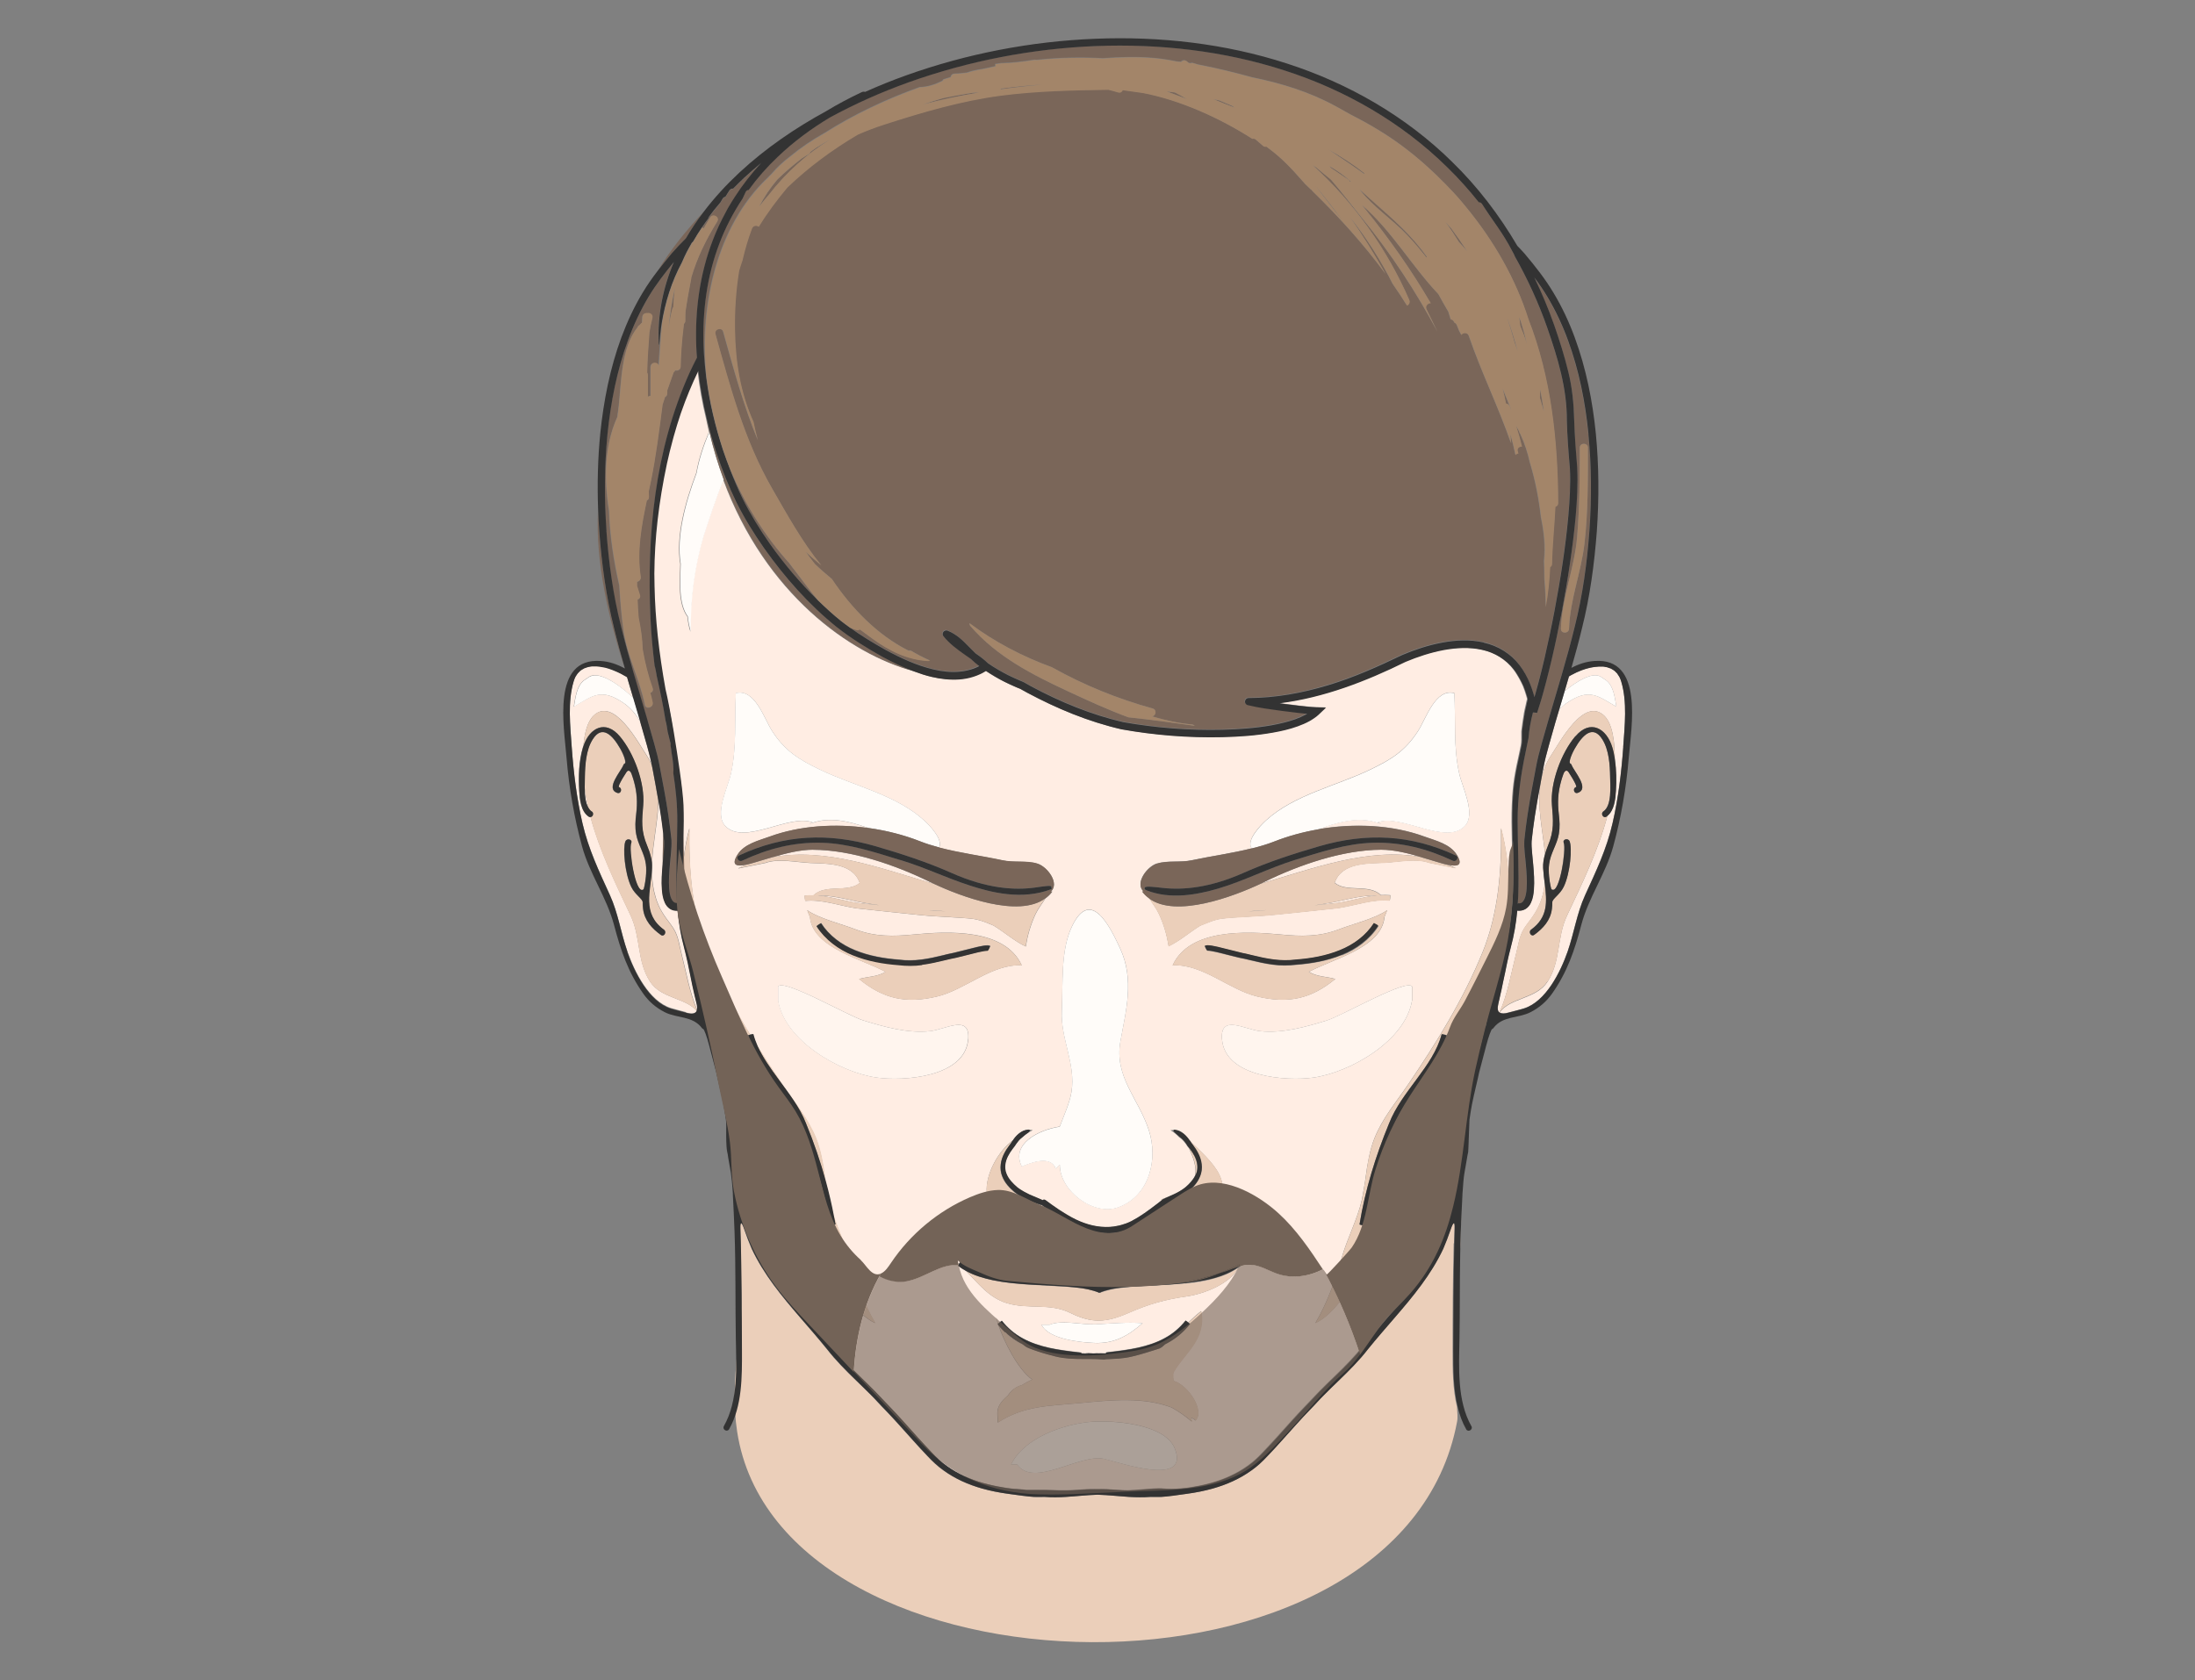 <?xml version="1.0" encoding="UTF-8"?>
<svg xmlns="http://www.w3.org/2000/svg" viewBox="0 0 222 170">
  <rect x="0" y="0" width="222" height="170" fill="#808080" stroke="none"/>
  <defs>
    <style>
      .cls-1 {
        fill: #ebcfba;
      }

      .cls-2 {
        fill: #fffcf9;
      }

      .cls-3 {
        fill: #a38569;
      }

      .cls-4 {
        isolation: isolate;
      }

      .cls-5 {
        mix-blend-mode: multiply;
      }

      .cls-5, .cls-6 {
        fill: #736357;
      }

      .cls-7 {
        fill: #333;
      }

      .cls-8 {
        fill: #fff5ee;
      }

      .cls-9 {
        fill: none;
      }

      .cls-10 {
        fill: #ffede3;
      }

      .cls-11 {
        fill: #7a6659;
      }

      .cls-6 {
        opacity: .6;
      }
    </style>
  </defs>
  <g class="cls-4">
    <g id="Calque_1" data-name="Calque 1">
      <g>
        <g>
          <path class="cls-1" d="M113.76,129.7c.29-.03,.58-.05,.87-.08-.29,.02-.58,.05-.87,.08Z"></path>
          <path class="cls-1" d="M108.96,129.74c.2,.02,.4,.04,.59,.07-.2-.03-.4-.05-.59-.07Z"></path>
          <path class="cls-1" d="M103.53,150.7s.02,0,.03,0c0,0-.02,0-.03,0Z"></path>
          <path class="cls-1" d="M107.79,129.62c.29,.02,.58,.05,.87,.08-.29-.03-.58-.05-.87-.08Z"></path>
          <path class="cls-1" d="M110.11,136.92s0,0,.01,0l-.22-.03,.14,.02h.07Z"></path>
          <path class="cls-1" d="M109.86,136.94s-.02,0-.03,0c0,0,0,0,.01,0h.02Z"></path>
          <path class="cls-1" d="M109.39,136.89s0-.05,0-.05l-.2-.02c.11,.01,.2,.04,.2,.07,0,0,0,0,0,0Z"></path>
          <path class="cls-1" d="M112.87,129.81c.2-.03,.4-.05,.59-.07-.2,.02-.4,.04-.59,.07Z"></path>
          <path class="cls-1" d="M120.47,150.48s.08-.01,.11-.02c-.17,.03-.35,.05-.52,.08,.14-.02,.27-.04,.41-.06Z"></path>
          <polygon class="cls-1" points="74.12 120.78 74.12 120.78 74.12 120.78 74.12 120.78"></polygon>
          <path class="cls-1" d="M121.55,150.28c-.12,.03-.24,.05-.37,.07,.12-.02,.25-.04,.37-.07Z"></path>
          <path class="cls-1" d="M147.06,125.78c.01-.49,.03-.97,.04-1.46,.03-.81-.13-.75-.42,.11-.22,.64-.46,1.27-.73,1.9-1.22,2.61-3.06,4.82-4.9,6.96-.92,1.07-1.85,2.13-2.73,3.22-.88,1.12-1.89,2.14-2.9,3.12-.51,.49-1.01,.98-1.51,1.48-.5,.49-.96,1.03-1.46,1.53-.98,1.01-1.9,2.07-2.85,3.12-.47,.53-.95,1.05-1.44,1.56-.48,.51-1.02,1.02-1.61,1.44-1.17,.85-2.52,1.44-3.9,1.83-.85,.24-1.72,.41-2.59,.53-.9,.12-2.08,.29-2.64,.32-.32,.01-.67,.01-1.03,0-.02,0-.05,0-.07,0-.71,.06-1.44,.05-2.15,0-1.06-.06-2.11-.19-3.14-.22-.02,0-.03,0-.05,0-.02,0-.03,0-.05,0-1.03,.03-2.08,.15-3.14,.22-.71,.04-1.44,.05-2.15,0-.02,0-.05,0-.07,0-.36,0-.71,0-1.03,0-.57-.02-1.75-.19-2.65-.32-.87-.12-1.73-.29-2.59-.53-1.38-.39-2.72-.98-3.89-1.83-.59-.41-1.13-.92-1.61-1.44-.49-.51-.97-1.03-1.44-1.56-.95-1.05-1.87-2.11-2.85-3.12-.5-.5-.96-1.04-1.46-1.53-.49-.5-1-.99-1.51-1.48-1.01-.98-2.03-1.99-2.9-3.12-.88-1.09-1.81-2.15-2.73-3.22-1.84-2.13-3.68-4.35-4.9-6.96-.27-.63-.51-1.26-.73-1.9-.29-.86-.45-.91-.42-.11,.02,.49,.03,.97,.04,1.46,.04,1.48,.05,2.96,.07,4.44,.2,4.18-1.22,9.36-.42,14.6,4.24,27.77,67.17,29.41,72.82-1.01,.09-.47,0-.97-.01-1.46-.45-1.84-.45-3.85-.45-5.69,0-3.62,.02-7.25,.11-10.88Z"></path>
          <path class="cls-1" d="M104.36,150.74c.31,0,.73-.01,1.18,0-.45,0-.87,0-1.18,0Z"></path>
          <path class="cls-1" d="M147.71,124.63c-.03,.82-.05,1.64-.06,2.46,.11-3.53,.22-6,.24-6.28,0,.03,0,.05,0,.08-.07,1.25-.12,2.49-.17,3.74Z"></path>
          <path class="cls-1" d="M102.76,150.64s-.06,0-.09,0c.03,0,.06,0,.09,0Z"></path>
          <path class="cls-1" d="M100.95,150.37c-.13-.02-.27-.05-.4-.08,.13,.03,.27,.05,.4,.08Z"></path>
          <path class="cls-1" d="M101.8,150.52c.2,.03,.39,.05,.56,.07-.24-.03-.49-.07-.73-.1,.06,0,.11,.02,.17,.03Z"></path>
          <path class="cls-1" d="M118.18,150.64s.01,0,.02,0c-.19-.01-.41-.03-.68-.05,.26,.02,.48,.03,.66,.04Z"></path>
          <path class="cls-1" d="M107.87,150.79c-.08,0-.18,0-.3,0,.12,0,.22,0,.3,0Z"></path>
          <path class="cls-1" d="M107.5,150.78c-.09,0-.2,0-.31,0,.11,0,.22,0,.31,0Z"></path>
          <path class="cls-1" d="M112.09,136.82l-.2,.02s0,.03,0,.05c0,0,0,0,0,0,0-.03,.09-.06,.2-.07Z"></path>
          <path class="cls-1" d="M109.62,136.87h.12s0,.01,.02,.02l-.14-.02Z"></path>
          <path class="cls-1" d="M105.59,121.4s.03,0,.04,0c-.02,0-.03,0-.04,0Z"></path>
          <path class="cls-1" d="M105.51,121.41s.02,0,.03-.01c-.01,0-.02,0-.03,.01Z"></path>
          <path class="cls-1" d="M112.26,124.15c.26-.01,.5-.05,.73-.1-.23,.05-.47,.08-.73,.1Z"></path>
          <polygon class="cls-1" points="111.76 136.85 111.65 136.87 111.75 136.85 111.76 136.85"></polygon>
          <path class="cls-1" d="M111.16,136.92c.11-.01,.21-.02,.21-.02l-.21,.02Z"></path>
          <path class="cls-1" d="M109.78,136.88c.07,0,.13,.01,.13,.01h-.13Z"></path>
          <polygon class="cls-1" points="111.85 136.84 111.81 136.85 111.87 136.84 111.85 136.84"></polygon>
          <polygon class="cls-1" points="111.78 136.85 111.81 136.85 111.76 136.85 111.75 136.85 111.78 136.85"></polygon>
          <path class="cls-1" d="M113.19,124.01c.18-.04,.35-.09,.51-.15-.17,.06-.34,.11-.51,.15Z"></path>
          <polygon class="cls-1" points="109.57 136.86 109.62 136.87 109.57 136.86 109.57 136.86"></polygon>
          <polygon class="cls-1" points="109.4 136.84 109.46 136.85 109.42 136.84 109.4 136.84"></polygon>
          <path class="cls-1" d="M118.73,120.84c-.4,.19-.83,.34-1.25,.5,.02,.02,.03,.05,.04,.08h0s.53-.26,1.21-.58Z"></path>
          <polygon class="cls-1" points="109.46 136.85 109.49 136.85 109.49 136.85 109.46 136.85"></polygon>
          <path class="cls-1" d="M116.31,122.35c-.19,.13-.37,.27-.56,.4,.15-.11,.31-.22,.46-.33,.03-.02,.06-.05,.1-.07Z"></path>
          <path class="cls-1" d="M113.86,123.81c.21-.08,.41-.17,.6-.26-.19,.1-.4,.19-.6,.26Z"></path>
          <path class="cls-1" d="M104.07,120.87c.72,.32,1.32,.55,1.31,.58,0,0,0,0,0,0,0-.02,0-.04,.01-.06-.51-.19-1.01-.38-1.49-.61h0c.06,.03,.11,.06,.17,.09Z"></path>
          <path class="cls-1" d="M114.56,123.49c.16-.09,.33-.18,.48-.27-.16,.1-.32,.19-.48,.27Z"></path>
          <path class="cls-1" d="M115.2,123.12c.16-.1,.31-.2,.47-.31-.15,.11-.31,.21-.47,.31Z"></path>
          <path class="cls-1" d="M111.79,136.94h0c-.25,0-.5,0-.75,0h0c.07,0,.21,0,.38,0,.12,0,.25,0,.38,0Z"></path>
          <path class="cls-1" d="M110.68,136.94h-.1s.03,0,.05,0c.02,0,.03,0,.05,0Z"></path>
          <path class="cls-1" d="M111.83,136.94s-.03,0-.05,0c.02,0,.03,0,.05,0,0,0,0,0,0,0Z"></path>
          <path class="cls-1" d="M111.65,136.87l-.14,.02s0,0,0,0l.13-.02Z"></path>
          <path class="cls-10" d="M69.37,102.42s.04,0,.06,.02c.55,.16,.9,.1,1.03-.18-1.13-1.33-3.59-1.23-4.7-2.94-1.36-2.09-.93-4.47-1.97-6.69-1.48-3.14-3.13-6.53-4.06-9.97-.06,.01-.13,0-.2-.04-.8-.53-.9-1.76-.96-2.64-.08-1.43-.04-2.97,.37-4.35,.02-.07,.04-.13,.07-.2,.11-1.25,.39-2.41,1.01-3.02,2.04-1.98,4.5,2.67,5.36,3.96,.23,.34,.41,.69,.56,1.04-.13-.67-.3-1.32-.49-1.98l-.67-2.37v-.03c-.45-.72-.98-1.39-1.66-1.87-2.34-1.63-3.21-.75-5.09,.33,.16-.93,.28-2.06,.99-2.64l.61-.41c1.08-.63,3.33,1.12,4.42,2.17-.21-.71-.42-1.42-.63-2.13-.05-.03-.1-.06-.15-.09-.01,0-.03-.01-.04-.02-.11-.06-.22-.13-.34-.19-.02-.01-.05-.02-.07-.04-.11-.05-.22-.11-.33-.16-.04-.02-.07-.03-.11-.05-.1-.04-.21-.09-.31-.13-.05-.02-.1-.04-.15-.06-.09-.03-.19-.07-.28-.1-.06-.02-.13-.04-.19-.06-.08-.02-.17-.05-.25-.07-.07-.02-.15-.03-.22-.04-.08-.01-.15-.03-.23-.04-.08-.01-.16-.02-.24-.03-.07,0-.14-.01-.2-.02-.09,0-.17,0-.25,0-.06,0-.12,0-.18,0-.09,0-.17,.02-.25,.04-.05,0-.11,.02-.16,.03-.08,.02-.16,.05-.24,.08-.05,.02-.1,.03-.14,.05-.08,.04-.15,.08-.22,.13-.04,.03-.08,.05-.12,.07-.07,.05-.13,.12-.2,.19-.03,.03-.07,.06-.1,.1-.06,.08-.12,.17-.18,.26-.02,.04-.05,.07-.07,.11-.07,.14-.13,.29-.18,.46-.62,2.06-.35,4.48-.2,6.61,.19,2.6,.5,5.2,1.09,7.75,.61,2.63,1.66,4.83,2.77,7.26,.84,1.84,1.11,3.81,1.77,5.71,.71,2.03,2.18,5.04,4.41,5.75,.26,.08,.51,.15,.76,.21,.25,.06,.51,.13,.75,.2Z"></path>
          <path class="cls-10" d="M66.31,90.75c.34,1.15,.84,1.86,1.56,2.8,.73,.96,.76,1.69,1.06,2.9,.46,1.83,.86,4.04,1.57,5.68,.04-.16,.03-.35-.03-.61-.01-.04-.02-.09-.03-.13-.03-.12-.06-.24-.09-.36-.04-.17-.08-.34-.12-.51-.03-.13-.06-.27-.09-.4-.03-.15-.06-.3-.1-.45-.15-.7-.29-1.4-.42-2.05-.01-.07-.03-.14-.04-.2-.05-.21-.09-.41-.14-.61-.02-.07-.03-.15-.05-.22-.06-.25-.12-.5-.18-.73-.34-1.23-.55-2.48-.66-3.75-.25,.01-.53-.03-.77-.19-.25-.16-.42-.4-.52-.62-.21-.45-.27-.9-.3-1.33-.06-.86,0-1.69,.07-2.52-.02-1.09,.02-2.22,.06-3.19-.06-.54-.12-1.09-.21-1.63-.08-.57-.18-1.13-.28-1.7-.04,3.19-1.26,6.56-.29,9.81Z"></path>
          <path class="cls-10" d="M59.13,79.61c0,.73,.06,1.56,.37,2.1-.16-.7-.29-1.4-.37-2.1Z"></path>
          <path class="cls-10" d="M163.8,68.48s-.05-.07-.07-.11c-.06-.09-.11-.18-.17-.26-.03-.04-.07-.06-.1-.1-.06-.06-.12-.13-.19-.18-.04-.03-.08-.05-.12-.08-.07-.04-.14-.09-.22-.13-.05-.02-.1-.03-.15-.05-.08-.03-.15-.06-.23-.08-.05-.01-.11-.02-.17-.03-.08-.01-.16-.03-.24-.04-.06,0-.12,0-.19,0-.08,0-.16,0-.24,0-.07,0-.14,.01-.21,.02-.08,0-.15,.01-.23,.02-.08,.01-.16,.03-.24,.04-.07,.01-.14,.03-.21,.04-.09,.02-.18,.05-.27,.07-.06,.02-.12,.03-.18,.05-.1,.03-.2,.07-.3,.1-.05,.02-.09,.03-.14,.05-.11,.04-.22,.09-.33,.14-.03,.01-.07,.03-.1,.04-.12,.05-.23,.11-.34,.17-.02,0-.04,.02-.06,.03-.12,.06-.24,.13-.35,.19,0,0-.02,.01-.03,.02-.01,0-.02,.01-.03,.02-.15,.5-.29,1-.44,1.5,1.17-.96,2.77-1.97,3.63-1.47l.61,.41c.71,.58,.83,1.71,.99,2.64-1.87-1.08-2.75-1.97-5.09-.33-.26,.18-.49,.39-.7,.62-.13,.43-.25,.85-.38,1.28l-.67,2.37c-.22,.79-.43,1.56-.57,2.37-.06,.31-.11,.61-.17,.92,.18-.8,.49-1.59,1-2.35,.86-1.3,3.32-5.94,5.36-3.96,.86,.84,1.07,2.75,1.06,4.46,.15,1.03,.16,2.1,.1,3.11-.05,.83-.15,1.97-.85,2.54-.91,3.49-2.59,6.93-4.09,10.11-1.05,2.22-.61,4.6-1.97,6.69-1.15,1.77-3.77,1.6-4.83,3.1,.18,.12,.48,.12,.88,0,.01,0,.03,0,.04-.01,.25-.07,.51-.13,.77-.2,.25-.06,.51-.13,.76-.21,2.23-.7,3.7-3.72,4.41-5.75,.66-1.9,.93-3.87,1.77-5.71,1.11-2.43,2.16-4.63,2.77-7.26,.59-2.54,.9-5.15,1.09-7.75,.15-2.13,.42-4.55-.2-6.61-.05-.17-.11-.32-.18-.46Z"></path>
          <path class="cls-10" d="M153.35,96.46c.3-1.21,.33-1.94,1.06-2.9,.72-.95,1.22-1.66,1.56-2.8,.13-.43,.21-.86,.27-1.3-.07-.53-.14-1.08-.17-1.63-.02-.46,.06-.94,.19-1.4-.23-2.43-.82-4.84-.47-7.14-.21,1.12-.41,2.24-.58,3.36-.12,.81-.22,1.62-.31,2.43-.04,.71,.1,1.58,.16,2.39,.07,.83,.14,1.66,.07,2.52-.04,.43-.09,.87-.3,1.33-.1,.22-.27,.46-.52,.62-.25,.16-.56,.21-.81,.19-.02,0-.03-.01-.05-.03-.12,1.28-.33,2.54-.67,3.78-.06,.23-.12,.47-.18,.72-.02,.08-.04,.17-.06,.26-.04,.18-.08,.36-.12,.54-.02,.1-.04,.19-.06,.29-.04,.21-.09,.42-.13,.64-.02,.08-.03,.15-.05,.23,0,.03-.01,.06-.02,.09-.04,.22-.09,.44-.14,.66-.02,.08-.03,.16-.05,.24-.04,.21-.09,.42-.13,.63-.02,.12-.05,.23-.08,.34-.04,.18-.08,.36-.12,.55-.03,.12-.05,.23-.08,.34-.01,.05-.02,.09-.03,.14-.11,.45-.06,.74,.12,.88l.04-.08c.76-1.66,1.17-3.97,1.65-5.87Z"></path>
          <path class="cls-10" d="M82.74,90.6c1.37,.13,2.67,.56,3.96,.75l2.15,.23c-.31-.05-.61-.1-.93-.14-1.76-.26-3.39-.86-5.18-.83Z"></path>
          <path class="cls-10" d="M93.98,92.1c.21,.02,.41,.04,.62,.05l1.06,.06c-.54-.06-1.09-.1-1.67-.11Z"></path>
          <path class="cls-10" d="M132.95,91.6l2.36-.25c1.28-.19,2.57-.62,3.93-.75-1.81-.04-3.45,.57-5.22,.83-.36,.05-.71,.11-1.07,.17Z"></path>
          <path class="cls-10" d="M82.24,85.97c-1.31,0-2.7,.35-4.06,.75,5.38-.99,10.92,1.15,16.26,2.7-.15-.07-.3-.14-.42-.2-3.49-1.72-7.92-3.23-11.78-3.24Z"></path>
          <path class="cls-10" d="M74.13,110.63c-.19-2.27-1.02-4.05-1.95-6.11-.15-.34-.3-.69-.45-1.04,.02,.11,.05,.23,.07,.34,.03,.13,.06,.27,.09,.4,.08,.34,.16,.68,.24,1.01,.03,.11,.05,.22,.08,.33,.1,.37,.19,.74,.29,1.11,.23,.86,.52,1.71,.61,1.92,.02,.04,.03,.07,.04,.11,0,0,0,.02,0,.02,.01,.03,.02,.07,.03,.1,0,.01,0,.02,.01,.03,0,.03,0,.05,0,.07,0,0,0,.02,0,.03,0,.02-.01,.04-.03,.04,0,0-.02,0-.04,0-.02,0,.15,.7,.35,1.58,.02,.08,.03,.16,.05,.23,.06,.29,.12,.58,.18,.88,.03,.14,.06,.29,.08,.44,.08,.45,.16,.91,.22,1.38,.02,.18,.04,.37,.07,.55,.05-1.16,.11-2.31,.02-3.41Z"></path>
          <path class="cls-10" d="M143.75,86.71c-1.36-.4-2.75-.75-4.06-.75-3.85,.01-8.29,1.53-11.78,3.24-.13,.06-.28,.13-.42,.2,5.34-1.55,10.89-3.68,16.26-2.7Z"></path>
          <path class="cls-10" d="M126.22,92.22l1.19-.07c.23-.01,.45-.04,.68-.05-.66,0-1.27,.05-1.86,.13Z"></path>
          <path class="cls-10" d="M150.48,102.27c0-.12,.07-.47,.17-.93-.37,1.1-.79,2.17-1.25,3.17-.93,2.06-1.77,3.84-1.95,6.11-.24,2.89,.56,6.18-.44,8.88-.42-1.4-.96-6.69-3-4.49-1.46,1.58-2.53,4.06-3.48,5.99-1.12,2.29-1.62,4.87-2.8,7.17-.94,1.83-2.81,4.86-4.7,5.68,1.23-2.1,2.01-4.3,2.68-6.65,.56-1.95,1.56-3.81,2.02-5.8,.14-.81,.31-1.62,.4-2.39,.17-1.29,.41-2.67,.88-3.86,.81-2.03,2.18-3.63,3.41-5.45,2.89-4.26,5.56-8.56,7.52-13.36,1.6-3.93,1.94-8.32,1.87-12.56,1.09,4.04,.96,8.64,.06,13.01,.06-.19,.12-.39,.17-.57,.75-2.59,.93-5.2,.93-7.89,0-2.3-.16-4.61-.07-6.91,.09-2.24,.3-3.21,.78-5.4,.02-.09,.03-.15,.05-.25,.02-.08,.04-.19,.08-.38,.07-.35,.05-.82,.05-1.09,0-.03,0-.06,0-.09,0-.02,0-.03,0-.05,0-.04,0-.07,0-.11,0-.01,0-.03,0-.04,0-.09,.01-.17,.02-.21,.03-.19,.05-.35,.07-.5,0,0,0-.02,0-.02,.02-.15,.04-.29,.06-.42,0,0,0,0,0,0,.04-.25,.07-.47,.11-.68,0,0,0-.02,0-.02,.02-.1,.04-.2,.06-.31,0,0,0,0,0,0,.04-.21,.09-.43,.16-.7,0,0,0-.01,0-.02,.03-.13,.06-.27,.1-.42l-.03-.13-.07-.24c-.09-.32-.2-.63-.32-.93-.07-.18-.16-.34-.25-.52-.1-.2-.22-.41-.35-.62-.12-.19-.23-.38-.37-.55-.78-1.03-1.93-1.73-3.2-2-1.27-.29-2.62-.22-3.93,.02-1.31,.25-2.6,.67-3.84,1.19-3.96,1.96-8.27,3.63-12.75,4.19,.12,.02,.24,.03,.35,.05l1.69,.21,.84,.09c.53,.06,1.15,.08,1.83,.09l-.76,.72c-.14,.12-.28,.24-.46,.36-.08,.06-.17,.12-.26,.17l-.17,.1c-.39,.22-.8,.39-1.21,.54-.83,.29-1.67,.49-2.52,.64-1.69,.3-3.4,.42-5.1,.46-3.41,.08-6.81-.19-10.19-.79-3.35-.77-6.52-2.09-9.53-3.7l-.56-.31-.14-.08-.1-.04-.3-.12c-.4-.17-.79-.35-1.17-.54-.66-.33-1.3-.71-1.92-1.12-.11,.06-.21,.12-.29,.17-.1,.06-.21,.11-.32,.16-.22,.1-.44,.18-.67,.26-.46,.14-.93,.23-1.4,.27-.95,.07-1.88-.04-2.79-.25-.62-.15-1.21-.34-1.8-.56-6.43-1.74-14.97-7.81-19.24-19.36-.83,2.06-1.49,4.13-2.04,5.79-.87,3.02-1.33,6.2-1.27,9.59-.17-.48-.25-1-.31-1.53-.96-1.29-.78-3.57-.72-5.32-.47-2.77,.47-6.19,1.62-9.24,.24-1.38,.7-2.76,1.28-4.12-.1-.44-.2-.89-.29-1.34-.39-1.6-.68-3.23-.86-4.87-.65,1.36-1.23,2.75-1.73,4.18-.02,.05-.03,.1-.05,.14-.26,.76-.5,1.53-.71,2.31-.03,.12-.07,.25-.1,.37-.21,.78-.41,1.56-.58,2.36-.85,3.99-1.26,7.57-1.28,11.15,0,.44,.01,.87,.02,1.29,.06,3.32,.43,6.68,1.11,10.4q.56,2.27,.83,4.13c0,.05,.02,.17,.02,.3,.21,1.25,.41,2.57,.58,3.78,.21,1.1,.33,2.04,.39,3.53,.04,1.06,.03,2.12,0,3.18,.03,.74,.06,1.49,.08,2.29,.13-1.07,.31-2.11,.59-3.12-.07,4.23,.27,8.63,1.87,12.56,1.19,2.93,2.65,5.67,4.27,8.32,0,0,.01,0,.02,0,.15-.04,.27-.05,.27-.04,.11,.41,.25,.82,.43,1.21,.82,1.3,1.66,2.6,2.53,3.88,1.23,1.82,2.6,3.42,3.41,5.45,.48,1.2,.72,2.58,.88,3.86,.02,.17,.06,.35,.08,.52,.31,1.14,.58,2.29,.8,3.45,.5,1.41,1.14,2.79,1.55,4.21,.67,2.35,1.45,4.55,2.68,6.65-1.89-.82-3.76-3.85-4.7-5.68-1.18-2.3-1.68-4.88-2.8-7.17-.95-1.93-2.02-4.42-3.48-5.99-1.91-2.06-2.51,2.45-2.92,4.18,.08,.63,.17,1.26,.26,1.67,.09,.42,.19,.85,.3,1.26,.17,.68,.37,1.34,.59,2.01,.2,.67,.45,1.31,.74,1.94,1.17,2.52,2.98,4.7,4.81,6.83,.92,1.07,1.85,2.13,2.74,3.24,.86,1.1,1.84,2.09,2.86,3.07,.51,.49,1.02,.98,1.51,1.49,.51,.5,.96,1.04,1.46,1.53,.98,1.01,1.92,2.08,2.86,3.13,.47,.52,.95,1.04,1.43,1.54,.48,.51,.97,.98,1.54,1.38,1.11,.81,2.39,1.37,3.72,1.74,.35,.1,.71,.18,1.07,.26,.13,.03,.27,.05,.4,.08,.23,.04,.46,.08,.68,.12,.24,.04,.49,.07,.73,.1,.11,.01,.21,.02,.3,.03,.03,0,.06,0,.09,0,.43,.04,.73,.06,.76,.06,0,0,0,0,.01,0,.02,0,.02,0,.03,0,.06,0,.16,.03,.26,.04,.06,0,.26,0,.53,0,.3-.01,.73-.01,1.18,0,.05,0,.11,0,.16,0,.52,0,1.06,.03,1.5,.04,.11,0,.22,0,.31,0,.02,0,.04,0,.06,0,.12,0,.22,0,.3,0,.69,0,1.39-.07,2.1-.11,.32-.02,.64-.02,.96-.01h.14c.32,0,.64,0,.96,.01,.71,.04,1.41,.11,2.1,.11,.69,0,2.73-.24,3.38-.19,.27,.02,.49,.03,.68,.05,.32,.02,1.1-.01,1.87-.1,.17-.02,.35-.05,.52-.08,.2-.03,.41-.07,.61-.11,.12-.02,.25-.04,.37-.07,.32-.07,.65-.15,.97-.24,1.33-.37,2.61-.94,3.72-1.74,.57-.4,1.06-.86,1.54-1.38,.48-.51,.96-1.02,1.43-1.54,.94-1.05,1.88-2.11,2.86-3.13,.5-.5,.96-1.03,1.46-1.53,.5-.51,1.01-1,1.52-1.49,1.01-.98,2-1.97,2.86-3.07,.89-1.11,1.82-2.17,2.74-3.24,1.83-2.13,3.64-4.31,4.81-6.83,.29-.63,.54-1.27,.74-1.94,.22-.67,.42-1.34,.59-2.01,.11-.42,.2-.84,.3-1.26,.15-.7,.31-2,.38-2.91,.03-.31,.06-.62,.09-.93,.03-.27,.05-.54,.08-.81,.09-.92,.2-1.83,.32-2.75,.11-.85,.18-1.35,.27-1.84,.17-.89,.4-1.83,.46-2.13,.03-.14,.07-.32,.11-.54-.12-.02,.12-.52,.22-.7,.11-.36,.28-.93,.44-1.52,.11-.4,.21-.8,.32-1.21,.02-.1,.05-.19,.07-.29,.09-.34,.17-.68,.25-1.03,.03-.13,.06-.26,.09-.39,.1-.45,.2-.91,.29-1.39,0-.05,0-.08,0-.1-.01-.04-.03-.05,0-.05Zm-7.67-1.04c-.67,4.07-6.25,7.27-9.99,7.79-2.63,.37-8.93,0-9.23-3.89-.2-2.54,2.28-.99,3.86-.81,2.22,.25,4.66-.44,6.77-1.09,1.51-.46,8.04-4.25,8.6-3.43v1.43Zm-7.76-2.19c-2.46,2.03-4.77,2.51-7.86,1.78-2.88-.68-5.56-3.33-8.59-3.16,1.71-3.74,7.49-3.45,10.94-3.12,2.03,.2,3.93,.23,5.84-.51,1.48-.57,3.71-1.1,4.92-1.95l-.27,.68c-.25,3.16-5.42,4.31-7.64,5.56,.84,.51,1.82,.47,2.67,.72Zm-18.03-11.68c1.08-.34,2.35-.08,3.54-.34,1.92-.41,4.05-.7,6.04-1.2-.61-.78,.85-2.3,1.45-2.84,2.85-2.6,7.15-3.5,10.51-5.12,2.12-1.02,3.55-1.87,4.87-3.93,.81-1.27,1.74-4.31,3.66-3.82,.15,2.75-.11,5.45,.5,8.16,.3,1.37,1.72,4.08,.56,5.29-1.92,2-6.49-1.29-8.82-.37l.41,.2c-2.06-.91-4.31-.27-6.41,.49,3.6-.62,7.47-.45,10.72,.74,1.16,.42,2.61,.75,3.29,1.85,.69,1.12,.02,1.2-.91,1,.28,.11,.55,.23,.83,.36l-2.73-.55c-1.3-.48-3.16-.06-4.51,0-1.74,.08-4.32-.02-5.03,2.02,1.22,1.02,3.45,.07,4.68,1.25,.31-.01,.62-.02,.94,.01,.02,0,.02,.12,0,.27-.02,.15-.04,.27-.06,.27-1.69-.16-3.39,.48-5.16,.76-1.79,.21-3.53,.37-5.29,.56-.88,.09-1.76,.19-2.65,.24l-2.65,.16c-.44,.03-.88,.07-1.3,.12-.41,.07-.82,.19-1.22,.35-.23,.08-.55,.21-.9,.36-1.09,.68-2.07,1.55-3.18,2.07-.18-1.12-.49-2.21-.98-3.26-.26-.56-.66-1.07-1-1.6-.26-.19-.5-.41-.7-.69h.14c-.91-.83,.34-2.52,1.37-2.83Zm-9.63,14.89c.14-2.8-.15-6.12,1.06-8.61,1.87-3.81,3.77,0,4.84,2.3,1.46,3.15,.6,6.24,.03,9.38-.66,3.62,1.83,5.78,2.88,9.03,.93,2.89,.09,6.59-3.07,7.77-2.53,.95-5.97-1.68-5.94-4.3l-.41,.41c-.52-1.39-2.44-.64-3.44-.23-1.13-2.27,1.69-3.71,3.84-4.03,.46-1.21,1.01-2.41,1.19-3.53,.45-2.84-1.12-5.38-.98-8.2Zm-32.72-14.41c.28-.13,.55-.25,.83-.36-.93,.2-1.6,.12-.91-1,.67-1.09,2.13-1.43,3.29-1.85,3.03-1.11,6.59-1.33,9.98-.85-2-.7-4.13-1.24-6.08-.37l.41-.2c-2.33-.92-6.9,2.37-8.82,.37-1.16-1.21,.26-3.92,.56-5.29,.61-2.72,.35-5.41,.5-8.16,1.92-.5,2.84,2.54,3.66,3.82,1.32,2.06,2.75,2.91,4.87,3.93,3.36,1.62,7.66,2.52,10.51,5.12,.57,.52,1.95,1.95,1.51,2.75,2.09,.55,4.36,.85,6.4,1.29,1.2,.26,2.47,0,3.54,.34,1.03,.32,2.27,2,1.37,2.83h.14c-.2,.28-.44,.5-.7,.69-.33,.53-.74,1.04-1,1.6-.49,1.05-.8,2.14-.98,3.26-1.14-.54-2.14-1.44-3.26-2.12-.29-.12-.55-.23-.76-.31-.4-.16-.81-.28-1.22-.35-.42-.06-.86-.09-1.3-.12l-2.65-.16c-.89-.05-1.78-.15-2.65-.24-1.77-.19-3.51-.36-5.29-.56-1.78-.28-3.47-.92-5.16-.76-.01,0-.04-.12-.06-.27-.02-.15-.02-.27,0-.27,.3-.03,.59-.03,.88-.02,1.23-1.18,3.45-.23,4.68-1.25-.71-2.05-3.29-1.94-5.03-2.02-1.35-.06-3.21-.48-4.51,0l-2.73,.55Zm7.24,4.92l-.27-.68c1.21,.85,3.44,1.38,4.92,1.95,1.92,.74,3.81,.71,5.84,.51,3.46-.34,9.23-.63,10.94,3.12-3.03-.17-5.71,2.48-8.59,3.16-3.1,.73-5.4,.25-7.86-1.78,.85-.25,1.83-.21,2.67-.72-2.22-1.25-7.39-2.41-7.64-5.56Zm-3.21,8.47v-1.43c.56-.81,7.09,2.97,8.6,3.43,2.1,.65,4.54,1.34,6.77,1.09,1.58-.18,4.06-1.74,3.86,.81-.3,3.89-6.6,4.26-9.23,3.89-3.74-.52-9.32-3.72-9.99-7.79Zm21.1,19.4c-.14-1.8,1.12-4.14,2.63-5.26,.08-.11,.16-.22,.24-.32,.22-.26,.49-.48,.79-.62,.3-.14,.65-.17,.96-.1,0,0,0,.01,0,.03-.36,.17-.7,.39-.98,.67-.08,.05-.16,.11-.24,.18,0,0-.01,0-.01,.01-.08,.07-.15,.14-.22,.23-.09,.11-.19,.23-.27,.36l-.06,.1s-.03,.05-.09,.12l-.14,.18c-.19,.25-.36,.51-.5,.78-.28,.55-.38,1.19-.16,1.74,.21,.56,.64,1.01,1.09,1.39,.22,.18,.46,.33,.7,.46,.11,.06,.23,.12,.35,.18,.48,.23,.98,.42,1.49,.61,0,.02,0,.04-.01,.06,0,.02,.04-.01,.12-.04,.01,0,.02,0,.03-.01,0,0,0,0,0,0,.02,0,.03,0,.05,0,.01,0,.03,0,.04,0,.03,0,.07,.02,.1,.05,.43,.32,.87,.64,1.32,.94,.24,.12,.47,.25,.7,.4,.36,.23,.73,.44,1.09,.64,1.05,.49,2.18,.8,3.41,.73,.26-.01,.5-.05,.73-.1,.07-.01,.13-.03,.2-.04,.18-.04,.35-.09,.51-.15,.05-.02,.11-.03,.16-.05,.21-.08,.41-.17,.6-.26,.04-.02,.07-.04,.1-.06,.16-.09,.33-.18,.48-.27,.05-.03,.1-.06,.16-.1,.16-.1,.31-.2,.47-.31,.03-.02,.05-.04,.08-.05,.19-.13,.37-.26,.56-.4,.68-.49,1.23-.89,1.21-.93-.01-.03-.03-.05-.04-.08,.43-.16,.85-.31,1.25-.5,0,0,0,0,0,0,.41-.19,.8-.41,1.16-.7,.39-.33,.76-.72,.99-1.18,.19-.91-.15-1.81-.6-2.79l-.1-.12c-.06-.08-.06-.09-.09-.12l-.06-.1c-.08-.13-.18-.24-.27-.36-.14-.17-.3-.31-.47-.41-.13-.14-.27-.27-.41-.39h0c-.15-.12-.3-.23-.47-.33,.29-.05,.59-.01,.87,.11,.3,.14,.57,.36,.79,.62,.08,.1,.16,.2,.24,.31,2.19,2.09,5.27,4.64,1.77,7.22-1.41,1.04-3.11,1.22-4.5,2.14-1.4,.92-1.9,2.57-3.31,3.38-1.78,1.03-4.17,1.08-5.74-.34-1.63-1.47-2-3.24-4.17-3.89-1.82-.55-4.35-.76-4.54-3.25Zm11.84,26.96c-2.47-.53-7.07,2.97-8.77,.57h-.61c1.32-2.7,5.24-4.05,7.99-4.31,2.24-.21,7.55,.17,8.56,2.67,1.61,4-5.71,1.38-7.17,1.06Zm7.06-7.88c1.54,.48,3.15,3.05,2.2,4.01-.43-.42,0,0-.46-.31,.04,.14,.08,.27,.1,.42-.67-.57-1.35-1.04-2.05-1.43-2.88-1.09-6.1-.75-9.27-.45-3.12,.3-5.64,.24-8.32,1.98,.04-.91-.4-1.53,1.02-2.74,.09-.13,.19-.26,.29-.37,.36-.39,.73-.58,1.13-.69,.35-.22,.7-.41,1.04-.56-1.45-1.01-2.88-3.93-3.43-5.56-.02-.02-.04-.04-.06-.07,0,0,.02-.02,.03-.03-.09-.27-.15-.5-.18-.67,.06,.22,.14,.42,.24,.62,.03-.03,.07-.06,.12-.1,.12-.09,.22-.16,.22-.16,.58,.73,1.31,1.35,2.13,1.79,.82,.45,1.73,.74,2.66,.95,.93,.21,1.89,.33,2.85,.44l.2,.02,.2,.02s0,.03,0,.05c0,.03,.2,.05,.44,.05,0,0,.02,0,.03,0,.23,0,.28-.02,.1-.04-.15-.02-.23-.03-.22-.03h-.12s-.05-.02-.05-.02c0,0,0,0-.02,0-.04,0-.07,0-.07,0h-.03s-.06,0-.06,0h.02s.04,0,.04,0h.03s.03,0,.06,0c.01,0,.01,0,.02,0h.05s.14,.02,.14,.02h0s0,0,.01,0h.13s.22,.04,.22,.04c.11,0,.29,.02,.46,.02h.1c.18,0,.38-.01,.49-.02l.21-.02,.14-.02,.14-.02h.11s0-.01,0-.01c0,0,0,0,0,0h.06s.04-.01,.04-.01h.02s-.06,0-.06,0h-.03s-.03,0-.03,0c0,0,0,0-.02,0-.02,0-.03,0-.03,0,0,0,.01,0,.03,0,.01,0,.01,0,.02,0h-.1s-.13,.03-.13,.03c.05,0-.04,0-.21,.02-.19,.02-.33,.04-.31,.04,0,0,.02,0,.04,0h0c.25,0,.5,0,.75,0h0s.03,0,.05,0c.02,0,.05-.02,.05-.05,0-.02,0-.05,0-.05l.2-.02c.11-.01,.2-.02,.2-.02,.96-.11,1.92-.24,2.85-.44,.93-.21,1.84-.5,2.66-.95,.83-.44,1.55-1.06,2.13-1.79,0,0,.11,.07,.23,.16,.02,.02,.03,.03,.05,.04,.42-.4,.84-.8,1.29-1.14,.45,2.93-1.64,4.15-2.81,6.18-.02,.08-.03,.15-.04,.23-.01,.22,.01,.43,.05,.63Zm-13.36-5.69h.82c1.2-.53,3.26,.02,4.67-.04,1.55-.08,3.16-.24,4.74-.12-1.44,1.26-2.85,2.1-4.9,2.01-1.47-.07-4.61-.39-5.33-1.84Zm14.68-2.87c-2.24,.33-3.8,.77-5.87,1.67-2.28,1-3.73,1.08-5.91,0-2.07-1.02-4.21-.33-6.39-.98-1.82-.54-2.89-1.99-4.16-3.27-.27-.15-.53-.31-.78-.51,0,0,.03-.07,.08-.15,0,0,0,0-.01-.01-.06,0-.11-.01-.17-.02v-.14c.06,.05,.11,.1,.17,.15,0,0,.01,0,.02,0,.01-.02,.02-.04,.04-.07,.08-.12,.15-.22,.16-.21,.2,.15,.41,.28,.62,.41,1.88,.34,3.67,1.03,5.57,1.34,.25,.02,.5,.04,.75,.06l3.67,.21c.29,.02,.58,.05,.87,.08,.1,0,.2,.02,.3,.04,.2,.02,.39,.04,.59,.07,.02,0,.05,0,.07,0,.89,.14,2.28,.14,3.18,0,.02,0,.05,0,.07,0,.2-.03,.4-.05,.59-.07,.1-.01,.2-.03,.3-.04,.29-.03,.58-.05,.87-.08l3.66-.21c1.22-.08,2.43-.19,3.62-.44,1.18-.25,2.36-.62,3.32-1.37,0,0,.08,.09,.16,.21,.08,.12,.13,.23,.12,.24-.08,.07-.18,.11-.26,.17-.88,1.68-3.53,2.67-5.22,2.92Z"></path>
          <path class="cls-10" d="M122,129.52c-.71,.15-1.43,.24-2.15,.32,1.04-.07,2.06-.22,3.02-.53-.29,.08-.58,.15-.87,.21Z"></path>
          <polygon class="cls-10" points="110.1 136.92 110.11 136.92 110.04 136.91 110.1 136.92"></polygon>
          <path class="cls-10" d="M101.39,134.5c.06,.08,.12,.16,.19,.24l.1,.04c-.1-.09-.2-.18-.29-.28Z"></path>
          <path class="cls-10" d="M103.21,135.88c-.46-.25-.89-.55-1.29-.89,.02,.05,.04,.09,.06,.14,.43,.37,.96,.68,1.54,.93-.06-.04-.1-.08-.14-.1-.06-.03-.11-.05-.16-.08Z"></path>
          <path class="cls-1" d="M81.91,87.3c1.74,.08,4.32-.02,5.03,2.02-1.22,1.02-3.45,.07-4.68,1.25-.29-.01-.58-.01-.88,.02-.02,0-.02,.12,0,.27,.02,.15,.04,.27,.06,.27,1.69-.16,3.39,.48,5.16,.76,1.79,.21,3.52,.37,5.29,.56,.88,.09,1.77,.19,2.65,.24l2.65,.16c.44,.03,.88,.07,1.3,.12,.41,.07,.82,.19,1.22,.35,.21,.08,.47,.18,.76,.31,1.12,.68,2.12,1.58,3.26,2.12,.18-1.12,.49-2.21,.98-3.26,.26-.56,.66-1.07,1-1.6-2.7,2.01-8.56-.2-11.28-1.48-5.34-1.55-10.89-3.68-16.26-2.7-.66,.2-1.32,.4-1.95,.58-.25,.07-.5,.14-.73,.19-.28,.11-.55,.23-.83,.36l2.73-.55c1.3-.48,3.16-.06,4.51,0Zm12.06,4.79c.59,0,1.14,.05,1.67,.11l-1.06-.06c-.21-.01-.41-.03-.62-.05Zm-5.13-.52l-2.15-.23c-1.29-.19-2.59-.62-3.96-.75,1.79-.03,3.42,.57,5.18,.83,.31,.05,.62,.1,.93,.14Z"></path>
          <path class="cls-1" d="M94.75,100.83c2.88-.68,5.56-3.33,8.59-3.16-1.71-3.74-7.49-3.45-10.94-3.12-2.03,.2-3.93,.23-5.84-.51-1.48-.57-3.71-1.1-4.92-1.95l.27,.68c.25,3.16,5.42,4.31,7.64,5.56-.84,.51-1.82,.47-2.67,.72,2.46,2.03,4.77,2.51,7.86,1.78Zm-8.45-4.2c-1.47-.59-2.83-1.59-3.7-2.95,0-.01,.09-.09,.22-.17s.24-.14,.24-.13c.8,1.26,2.05,2.18,3.45,2.74,1.4,.57,2.91,.84,4.44,.95,1.52,.21,3-.09,4.5-.46,.2-.04,.36-.09,.58-.14,.18-.03,.37-.07,.55-.12l1.12-.28c.37-.1,.75-.19,1.13-.28,.19-.04,.38-.08,.59-.12,.1-.02,.2-.03,.31-.04,.12,0,.21-.02,.41,.04,.03,.01,0,.13-.08,.26-.02,.04-.04,.09-.06,.12-.03,.07-.1,.12-.14,.12-.03,0-.06,0-.08,0-.08,0-.17,.02-.26,.03-.18,.03-.37,.07-.55,.11-.37,.08-.74,.18-1.12,.28l-1.13,.28c-.19,.04-.38,.09-.58,.12-.15,.03-.37,.09-.55,.13-.75,.18-1.52,.36-2.3,.46-.78,.11-1.61,.1-2.37,.01-1.55-.12-3.13-.39-4.6-.99Z"></path>
          <path class="cls-1" d="M60.02,72.41c-.62,.61-.9,1.77-1.01,3.02,.64-1.84,2.24-2.63,3.66-.94,1.43,1.69,2.56,4.73,2.37,6.96-.14,1.56-.24,2.59,.4,4.11,.29,.69,.53,1.5,.49,2.26-.12,2.35-1.07,4.59,1.21,6.24,.31,.23,.01,.76-.31,.53-.91-.66-1.65-1.47-1.8-2.62-.03-.22-.04-.45-.04-.67,0-.37-.77-.77-1.16-1.58-.67-1.4-.86-3.94-.59-4.6,.15-.36,.74-.2,.59,.16-.27,.66,.42,5.15,1.18,4.73,.02-.01,.04-.02,.06-.03,.03,0,.17-.58,.24-1.28,.04-.43,.06-.85,0-1.27-.14-1.09-.8-1.99-.98-3.04-.12-.7-.08-1.33,0-2.03,.14-1.17,.09-2.19-.23-3.32-.04-.16-.13-.41-.23-.72-.14-.39-.37-.46-.54-.18-.1,.17-.21,.34-.32,.51-.08,.13-.56,.93-.42,.98,.37,.12,.21,.71-.16,.59-1.27-.41,.37-2.19,.6-2.81,.03-.09,.09-.15,.16-.18,.12-.06-.03-.7-.47-1.49-.81-1.42-1.85-2.43-2.79-.94-.68,1.08-.77,2.59-.79,3.83,0,.25-.02,.6-.02,.98,.08,.7,.21,1.4,.37,2.1,.09,.15,.19,.29,.33,.38,.25,.17,.12,.53-.11,.57,.92,3.45,2.57,6.84,4.06,9.97,1.05,2.22,.61,4.6,1.97,6.69,1.11,1.7,3.57,1.61,4.7,2.94,.02-.03,.02-.08,.03-.12-.71-1.64-1.11-3.85-1.57-5.68-.3-1.21-.33-1.94-1.06-2.9-.72-.95-1.22-1.66-1.56-2.8-.97-3.25,.25-6.62,.29-9.81-.18-1.05-.37-2.09-.57-3.14-.02-.13-.06-.26-.08-.39-.16-.35-.33-.7-.56-1.04-.86-1.3-3.32-5.94-5.36-3.96Z"></path>
          <path class="cls-1" d="M156.26,86.42c.09-.3,.19-.59,.3-.86,.64-1.52,.53-2.54,.4-4.11-.19-2.23,.94-5.28,2.37-6.96,1.48-1.75,3.14-.84,3.73,1.14,.12,.4,.2,.82,.26,1.25,0-1.72-.2-3.63-1.06-4.46-2.04-1.98-4.5,2.67-5.36,3.96-.51,.76-.82,1.55-1,2.35-.04,.19-.07,.37-.1,.56-.36,2.3,.24,4.72,.47,7.14Z"></path>
          <path class="cls-1" d="M156.52,99.32c1.36-2.09,.93-4.47,1.97-6.69,1.5-3.18,3.17-6.62,4.09-10.11-.04,.03-.07,.07-.11,.09-.33,.22-.63-.31-.31-.53,.87-.58,.7-2.57,.68-3.46-.02-1.24-.11-2.76-.79-3.83-.94-1.49-1.98-.48-2.79,.94-.45,.79-.6,1.43-.47,1.49,.07,.03,.13,.09,.16,.18,.23,.62,1.87,2.39,.6,2.81-.37,.12-.53-.47-.16-.59,.14-.05-.34-.85-.42-.98-.1-.17-.21-.34-.32-.51-.17-.28-.4-.22-.54,.18-.11,.31-.19,.56-.23,.72-.32,1.13-.37,2.15-.23,3.32,.09,.7,.13,1.34,0,2.03-.18,1.05-.85,1.95-.98,3.04-.05,.42-.04,.85,0,1.27,.07,.7,.21,1.27,.24,1.28,.02,0,.04,.01,.06,.02,.76,.42,1.44-4.07,1.18-4.73-.15-.36,.44-.52,.59-.16,.27,.66,.08,3.2-.59,4.6-.39,.82-1.17,1.21-1.16,1.58,0,.22,0,.44-.04,.67-.15,1.16-.89,1.97-1.79,2.62-.32,.23-.62-.3-.31-.53,1.74-1.26,1.6-2.87,1.38-4.61-.06,.43-.14,.87-.27,1.3-.34,1.15-.84,1.86-1.56,2.8-.73,.96-.76,1.69-1.06,2.9-.48,1.9-.88,4.22-1.65,5.87l-.04,.08s.02,0,.03,.01c1.06-1.5,3.68-1.33,4.83-3.1Z"></path>
          <path class="cls-1" d="M120.82,117c-.14-.28-.31-.54-.5-.78l-.05-.06c.45,.99,.8,1.88,.6,2.79,.03-.07,.07-.13,.1-.21,.22-.56,.12-1.19-.16-1.74Z"></path>
          <path class="cls-1" d="M104.34,123.88c2.17,.65,2.54,2.42,4.17,3.89,1.57,1.42,3.96,1.36,5.74,.34,1.41-.81,1.91-2.46,3.31-3.38,1.39-.92,3.09-1.1,4.5-2.14,3.51-2.58,.42-5.12-1.77-7.22,.02,.03,.05,.06,.08,.1l.12,.19,.15,.2c.2,.27,.39,.55,.55,.87,.16,.32,.29,.68,.33,1.08,.05,.4,0,.81-.14,1.17-.28,.73-.76,1.2-1.25,1.62-.21,.16-.42,.31-.63,.44-.36,.21-.69,.41-.73,.47-.02,.03-.06,.06-.1,.08-1.31,.64-2.21,1.77-3.5,2.43-1.07,.55-2.19,.82-3.4,.77-2.51-.1-4.38-1.32-6.34-2.79-.02-.01-.03-.03-.04-.04-.02-.03-.04-.04-.04-.02s-.66-.18-1.44-.53c-.45-.21-.9-.45-1.32-.79-.48-.42-.97-.89-1.25-1.62-.14-.36-.19-.78-.14-1.17,.04-.4,.17-.76,.33-1.08,.16-.32,.35-.61,.55-.87l.15-.2,.12-.19s.05-.06,.07-.09c-1.51,1.12-2.77,3.46-2.63,5.26,.19,2.49,2.71,2.7,4.54,3.25Z"></path>
          <path class="cls-1" d="M107.76,122.79c-.22-.14-.46-.27-.7-.4,.58,.39,1.17,.75,1.79,1.04-.37-.2-.73-.41-1.09-.64Z"></path>
          <path class="cls-1" d="M96.8,127.87c.06,0,.11,.01,.17,.02-.06-.05-.11-.11-.17-.15v.14Z"></path>
          <path class="cls-1" d="M96.97,127.89s0,0,.01,.01c0,0,0,0,0-.01,0,0-.01,0-.02,0Z"></path>
          <path class="cls-1" d="M103.38,129.36c-1.89-.31-3.69-1.01-5.57-1.34,.83,.48,1.76,.77,2.7,.96,.94,.19,1.9,.3,2.87,.38Z"></path>
          <path class="cls-1" d="M119.85,129.84c-.51,.05-1.02,.09-1.53,.13l-3.66,.2c-.58,.05-1.16,.1-1.73,.18-.9,.14-1.6,.4-1.61,.42-.01,.02-.02,.04-.02,.03-.01,0-.03,0-.04-.01-.02,0-.06,0-.09,0-.01,0-.03,0-.04,.01,0,0-.01-.01-.02-.03,0-.02-.71-.29-1.61-.42-.57-.09-1.15-.13-1.73-.18l-3.66-.2c-1.22-.08-2.46-.19-3.68-.44-.93-.2-1.87-.47-2.73-.95,1.27,1.28,2.34,2.73,4.16,3.27,2.18,.65,4.32-.04,6.39,.98,2.18,1.07,3.63,1,5.91,0,2.07-.9,3.63-1.34,5.87-1.67,1.7-.25,4.35-1.23,5.22-2.92-.74,.52-1.55,.85-2.38,1.08-.96,.31-1.98,.46-3.02,.53Z"></path>
          <path class="cls-1" d="M121.5,132.66c-.46,.35-.87,.74-1.29,1.14,.09,.07,.16,.14,.16,.14-.62,.79-1.41,1.46-2.3,1.94-.05,.03-.11,.06-.16,.08-.09,.04-.22,.2-.36,.3-.13,.09-.26,.16-.27,.16-1.09,.34-1.64,.54-2.77,.81-.45,.11-.9,.17-1.35,.21-.75,.06-1.38,.06-1.39,.08-.01,.02-.18,.02-.38,0-.2-.02-.7-.04-1.12-.04h-.76c-.9,0-1.82-.03-2.72-.25-.56-.14-.93-.24-1.29-.35-.7-.21-1.44-.48-1.64-.59-.13-.07-.24-.17-.34-.24-.58-.25-1.1-.56-1.54-.93-.02-.05-.04-.09-.06-.14-.08-.07-.15-.14-.23-.22l-.1-.04c-.07-.08-.13-.16-.19-.24-.15-.15-.29-.32-.42-.48,.54,1.63,1.97,4.55,3.43,5.56-.34,.15-.69,.34-1.04,.56-.4,.1-.77,.29-1.13,.69-.1,.11-.2,.24-.29,.37-1.43,1.21-.98,1.82-1.02,2.74,2.68-1.74,5.2-1.68,8.32-1.98,3.17-.31,6.4-.65,9.27,.45,.7,.39,1.38,.86,2.05,1.43-.02-.14-.06-.28-.1-.42,.46,.31,.03-.11,.46,.31,.95-.95-.66-3.52-2.2-4.01-.04-.21-.06-.42-.05-.63,0-.08,.02-.16,.04-.23,1.17-2.03,3.27-3.25,2.81-6.18Z"></path>
          <path class="cls-1" d="M101,133.86c-.1-.2-.18-.4-.24-.62,.03,.17,.09,.41,.18,.67,.01-.01,.03-.03,.06-.06Z"></path>
          <path class="cls-1" d="M77.57,115.02c1.46,1.58,2.53,4.06,3.48,5.99,1.12,2.29,1.62,4.87,2.8,7.17,.94,1.83,2.81,4.86,4.7,5.68-1.23-2.1-2.01-4.3-2.68-6.65-.41-1.42-1.05-2.8-1.55-4.21,.05,.29,.12,.58,.17,.87,0,.01-.12,.05-.27,.07-.15,.03-.27,.03-.28,.02-.57-3.47-1.61-6.83-2.95-10.08-.62-1.61-1.72-2.99-2.76-4.42-1.04-1.42-2.12-2.91-2.59-4.7,0-.02,.1-.05,.24-.09-1.61-2.66-3.07-5.4-4.27-8.32-1.6-3.93-1.94-8.32-1.87-12.56-.27,1.01-.46,2.05-.59,3.12,.04,1.4,.07,2.91,.1,4.57,.06,.3-.11-.15-.16-.23h0c.12,1.68,.36,3.34,.84,4.98,.35,1.21,.91,2.92,1.26,4.43,.2,.88,.34,1.61,.32,1.66,0,.02-.01,.06,0,.1,.06,.35,.13,.69,.21,1.02,0,0,0,.02,.01,.03,.15,.35,.29,.7,.45,1.04,.93,2.06,1.77,3.84,1.95,6.11,.09,1.1,.03,2.25-.02,3.41,.16,1.31,.31,2.62,.42,3.93,.03,.37,.08,.8,.13,1.23,.41-1.73,1.01-6.24,2.92-4.18Z"></path>
          <path class="cls-1" d="M81.52,113.67c.79,1.91,1.46,3.88,2.01,5.88-.03-.17-.06-.35-.08-.52-.17-1.29-.41-2.67-.88-3.86-.81-2.03-2.18-3.63-3.41-5.45-.87-1.28-1.72-2.58-2.53-3.88,.52,1.17,1.3,2.25,2.07,3.3,1.03,1.41,2.17,2.84,2.83,4.54Z"></path>
          <path class="cls-1" d="M143.75,86.71c-5.38-.99-10.92,1.15-16.26,2.7-2.71,1.28-8.57,3.5-11.28,1.48,.33,.53,.74,1.04,1,1.6,.49,1.05,.8,2.14,.98,3.26,1.11-.53,2.09-1.39,3.18-2.07,.36-.15,.68-.27,.9-.36,.4-.16,.81-.28,1.22-.35,.42-.06,.86-.09,1.3-.12l2.65-.16c.89-.05,1.78-.15,2.65-.24,1.77-.19,3.51-.36,5.29-.56,1.78-.28,3.47-.92,5.16-.76,.01,0,.04-.12,.06-.27,.02-.15,.02-.27,0-.27-.32-.03-.63-.03-.94-.01-1.23-1.18-3.45-.24-4.68-1.25,.71-2.05,3.29-1.94,5.03-2.02,1.35-.06,3.21-.48,4.51,0l2.73,.55c-.28-.13-.55-.25-.83-.36-.23-.05-.48-.11-.73-.19-.63-.18-1.29-.39-1.95-.58Zm-16.34,5.43l-1.19,.07c.59-.07,1.21-.12,1.86-.13-.22,.02-.45,.04-.68,.05Zm11.83-1.55c-1.36,.13-2.65,.56-3.93,.75l-2.36,.25c.35-.06,.71-.11,1.07-.17,1.78-.26,3.41-.87,5.22-.83Z"></path>
          <path class="cls-1" d="M140.02,92.77l.27-.68c-1.21,.85-3.44,1.38-4.92,1.95-1.92,.74-3.81,.71-5.84,.51-3.46-.34-9.23-.63-10.94,3.12,3.03-.17,5.71,2.48,8.59,3.16,3.1,.73,5.4,.25,7.86-1.78-.85-.25-1.83-.21-2.67-.72,2.22-1.25,7.39-2.41,7.64-5.56Zm-4.32,3.86c-1.47,.6-3.05,.87-4.6,.99-.76,.09-1.6,.1-2.37-.01-.79-.1-1.55-.28-2.3-.46-.18-.04-.39-.1-.55-.13-.2-.04-.39-.08-.58-.12l-1.13-.28c-.38-.1-.75-.19-1.12-.28-.18-.04-.37-.08-.55-.11-.09-.01-.18-.03-.26-.03-.03,0-.06,0-.08,0-.05,0-.11-.05-.14-.12-.02-.04-.04-.08-.06-.12-.07-.13-.11-.25-.08-.26,.2-.06,.29-.04,.41-.04,.11,0,.21,.02,.31,.04,.2,.03,.39,.07,.59,.12,.38,.09,.76,.18,1.13,.28l1.12,.28c.19,.04,.37,.08,.55,.12,.23,.04,.39,.09,.58,.14,1.5,.37,2.98,.67,4.5,.46,1.52-.12,3.04-.38,4.44-.95,1.39-.56,2.64-1.49,3.45-2.74,0,0,.12,.05,.24,.13,.13,.08,.22,.16,.22,.17-.87,1.36-2.23,2.36-3.7,2.95Z"></path>
          <path class="cls-1" d="M151.82,83.79c.07,4.23-.27,8.63-1.87,12.56-1.96,4.8-4.63,9.1-7.52,13.36-1.23,1.82-2.6,3.42-3.41,5.45-.48,1.2-.72,2.58-.88,3.86-.1,.76-.26,1.57-.4,2.39-.47,1.99-1.46,3.85-2.02,5.8-.67,2.35-1.45,4.55-2.68,6.65,1.89-.82,3.76-3.85,4.7-5.68,1.18-2.3,1.68-4.88,2.8-7.17,.95-1.93,2.02-4.42,3.48-5.99,2.04-2.2,2.58,3.08,3,4.49,1-2.71,.2-5.99,.44-8.88,.19-2.27,1.02-4.05,1.95-6.11,.46-1.01,.87-2.07,1.25-3.17,.04-.21,.09-.44,.15-.68,.3-1.29,.74-2.71,1.09-3.86,.9-4.37,1.02-8.97-.06-13.01Zm-8.07,25.67c-1.04,1.42-2.14,2.8-2.76,4.42-1.34,3.25-2.38,6.62-2.95,10.08,0,.01-.13,0-.28-.02-.15-.03-.27-.06-.26-.07,.58-3.51,1.63-6.93,2.98-10.2,.66-1.7,1.79-3.12,2.83-4.54,1.04-1.41,2.07-2.86,2.5-4.51,0-.01,.13,0,.27,.04,.15,.04,.26,.08,.26,.09-.47,1.79-1.55,3.28-2.59,4.7Z"></path>
          <path class="cls-2" d="M94.97,85.74c.44-.8-.94-2.23-1.51-2.75-2.85-2.6-7.15-3.5-10.51-5.12-2.12-1.02-3.55-1.87-4.87-3.93-.81-1.27-1.74-4.31-3.66-3.82-.15,2.75,.11,5.45-.5,8.16-.3,1.37-1.72,4.08-.56,5.29,1.92,2,6.49-1.29,8.82-.37l-.41,.2c1.95-.87,4.08-.33,6.08,.37,1.81,.25,3.57,.71,5.17,1.33,.62,.24,1.28,.45,1.95,.63Z"></path>
          <path class="cls-2" d="M59.65,68.45l-.61,.41c-.71,.58-.83,1.71-.99,2.64,1.87-1.08,2.75-1.97,5.09-.33,.68,.48,1.21,1.14,1.65,1.87-.23-.8-.47-1.6-.71-2.41-1.09-1.06-3.34-2.8-4.42-2.17Z"></path>
          <path class="cls-2" d="M133.33,83.9c2.09-.75,4.35-1.4,6.41-.49l-.41-.2c2.33-.92,6.9,2.37,8.82,.37,1.16-1.21-.26-3.92-.56-5.29-.61-2.72-.35-5.41-.5-8.16-1.92-.5-2.84,2.54-3.66,3.82-1.32,2.06-2.75,2.91-4.87,3.93-3.36,1.62-7.66,2.52-10.51,5.12-.59,.54-2.05,2.06-1.45,2.84,.8-.2,1.57-.43,2.3-.71,1.38-.54,2.88-.95,4.42-1.22Z"></path>
          <path class="cls-2" d="M158.39,71.17c2.34-1.63,3.22-.75,5.09,.33-.16-.93-.28-2.06-.99-2.64l-.61-.41c-.86-.5-2.46,.51-3.63,1.47-.18,.62-.37,1.24-.55,1.86,.22-.23,.45-.44,.7-.62Z"></path>
          <path class="cls-2" d="M70.47,47.81c-1.15,3.05-2.08,6.47-1.62,9.24-.06,1.75-.23,4.04,.72,5.32,.05,.53,.14,1.04,.31,1.53-.06-3.38,.4-6.57,1.27-9.59,.55-1.67,1.21-3.73,2.04-5.79-.56-1.52-1.05-3.12-1.45-4.83-.57,1.36-1.03,2.75-1.28,4.12Z"></path>
          <path class="cls-11" d="M115.51,90.2c.2,.28,.44,.5,.7,.69,2.7,2.01,8.56-.2,11.28-1.48,.15-.07,.3-.14,.42-.2,3.49-1.72,7.92-3.23,11.78-3.24,1.31,0,2.7,.35,4.06,.75,.66,.2,1.32,.4,1.95,.58,.25,.07,.5,.14,.73,.19,.93,.2,1.6,.12,.91-1-.67-1.09-2.13-1.43-3.29-1.85-3.25-1.19-7.12-1.36-10.72-.74-1.55,.27-3.05,.68-4.42,1.22-.73,.29-1.51,.52-2.3,.71-1.99,.5-4.12,.79-6.04,1.2-1.2,.26-2.47,0-3.54,.34-1.03,.32-2.27,2-1.37,2.83h-.14Zm2.1-.37c2.07,.23,4.78-.01,8.15-1.52,2.48-1.1,5.04-1.93,7.64-2.69,4.81-1.4,9.29-1.2,13.85,.93,.35,.17,.04,.69-.31,.53-2.58-1.21-5.22-1.9-8.08-1.82-2.73,.08-5.37,.97-7.95,1.76-2.55,.78-5.16,2.13-7.72,2.88-2.17,.64-4.83,1.13-7.26,.16-.15-.06-.21-.14-.15-.26,.08-.17,.93-.07,1.83,.03Z"></path>
          <path class="cls-11" d="M155.17,28.08c.76,1.57,1.43,3.18,2.01,4.82,.54,1.54,1.03,3.1,1.42,4.7,.41,1.59,.57,3.28,.6,4.9,.05,1.63,.16,3.21,.31,4.85,.08,1.66-.02,3.29-.16,4.92-.3,3.25-.8,6.47-1.41,9.67-.3,1.6-.64,3.19-1.01,4.78-.19,.79-.38,1.58-.59,2.37l-.32,1.18-.21,.72-.36,1.14-.36-.03h-.06c-.21,.84-.38,1.7-.45,2.58,0,0,0,0,0,0-.09,.45-.18,.9-.28,1.36-.5,2.35-.83,4.7-.82,7.1,.01,2.51,.15,5.02,.06,7.54,0,.26-.03,.52-.05,.78,.02-.04,.04-.07,.05-.07,.57,.11,.8-.69,.85-1.46,.06-.78,0-1.59-.07-2.4-.06-.83-.2-1.59-.16-2.53,.09-.82,.19-1.65,.31-2.46,.24-1.64,.55-3.25,.86-4.87,.14-.82,.36-1.63,.58-2.42l.68-2.38c.92-3.16,1.9-6.29,2.67-9.47,.8-3.17,1.24-6.41,1.48-9.67,.23-3.26,.22-6.54-.1-9.79-.33-3.24-.96-6.47-2.08-9.52-.56-1.52-1.25-3-2.08-4.39-.4-.67-.85-1.31-1.32-1.95Zm5.43,17.22c0,3.24,.02,6.49-.35,9.71-.34,2.91-1.46,5.64-1.56,8.59-.02,.53-.84,.53-.82,0,.11-3.18,1.38-6.14,1.64-9.29,.25-3,.27-6.01,.27-9.02,0-.53,.82-.53,.82,0Z"></path>
          <path class="cls-11" d="M78.18,86.71c1.36-.4,2.75-.75,4.06-.75,3.85,.01,8.29,1.53,11.78,3.24,.13,.06,.28,.13,.42,.2,2.71,1.28,8.57,3.5,11.28,1.48,.26-.19,.5-.41,.7-.69h-.14c.91-.83-.34-2.52-1.37-2.83-1.08-.34-2.35-.08-3.54-.34-2.04-.44-4.31-.73-6.4-1.29-.67-.18-1.33-.38-1.95-.63-1.6-.63-3.36-1.08-5.17-1.33-3.39-.48-6.95-.25-9.98,.85-1.16,.42-2.61,.75-3.29,1.85-.69,1.12-.02,1.2,.91,1,.23-.05,.48-.11,.73-.19,.63-.18,1.29-.39,1.95-.58Zm-3.44-.16c4.55-2.13,9.04-2.33,13.85-.93,2.6,.76,5.17,1.59,7.64,2.69,3.55,1.58,6.36,1.77,8.47,1.48,.9-.13,1.61-.23,1.63-.1,.03,.13,.04,.24,.02,.25-.02,0-.03,.01-.04,.02-2.96,1.15-6.09,.31-8.18-.36-2.54-.82-4.5-1.81-7.05-2.59-2.58-.79-5.22-1.68-7.95-1.76-2.86-.08-5.5,.61-8.08,1.82-.35,.17-.66-.36-.31-.53Z"></path>
          <path class="cls-11" d="M142.36,23.83c.67,.71,1.3,1.46,1.9,2.22,.01-.03,.02-.05,.04-.08-.37-.5-.75-.99-1.16-1.47-1.69-1.96-3.71-3.57-5.61-5.31,1.35,1.75,3.33,3.03,4.84,4.63Z"></path>
          <path class="cls-11" d="M134.64,17.02c.57,.38,1.14,.77,1.71,1.15,.09,.06,.14,.13,.16,.21,.03-.01,.06-.02,.08-.03-.67-.62-1.4-1.12-2.17-1.56,.07,.07,.14,.15,.21,.22Z"></path>
          <path class="cls-11" d="M101.22,8.96s0,.05-.01,.07c1.4-.19,2.81-.36,4.22-.48-1.41,.07-2.82,.22-4.21,.41Z"></path>
          <path class="cls-11" d="M62.1,63.56c-.81-3.21-1.25-6.5-1.5-9.8-.05-.76-.09-1.51-.12-2.27,0,.05,0,.1,0,.15-.26,5.17,1.03,10.8,2.71,15.99,0,0,0,0,0,0-.38-1.35-.76-2.7-1.09-4.07Z"></path>
          <path class="cls-11" d="M98.43,9.38c-.19,.03-.39,.06-.58,.09-.84,.13-1.66,.29-2.48,.46-.67,.19-1.33,.4-2,.63,1.87-.49,3.75-.88,5.64-1.2-.2,0-.39,.01-.59,.02Z"></path>
          <path class="cls-11" d="M68.1,31.08c.03-.61,.07-1.23,.15-1.83-.31,1.31-.49,2.67-.62,4.04,.08-.68,.2-1.36,.38-2.03,.02-.08,.06-.13,.1-.18Z"></path>
          <path class="cls-11" d="M84,14.09c-.48,.27-.96,.55-1.43,.85-.2,.14-.4,.28-.6,.43-.02,.09-.08,.18-.19,.24-.25,.13-.47,.28-.7,.43-.85,.66-1.66,1.35-2.42,2.09-.01,.01-.03,.03-.04,.04-.71,.83-1.32,1.74-1.83,2.73,.3-.39,.6-.78,.94-1.15,1.76-2.28,3.94-4.24,6.27-5.66Z"></path>
          <path class="cls-11" d="M137.99,17.51c-1.16-.91-2.38-1.7-3.66-2.41,.03,.02,.06,.04,.1,.06,.03,.02,.06,.04,.09,.06,1.16,.78,2.32,1.55,3.44,2.36,0-.02,.02-.05,.03-.07Z"></path>
          <path class="cls-11" d="M69.37,24.11c.54-.93,1.14-1.82,1.79-2.67-1.75,1.85-3.35,3.83-4.63,5.95,.46-.6,.93-1.18,1.41-1.75,.46-.53,.94-1.03,1.43-1.52Z"></path>
          <path class="cls-11" d="M65.49,72.86l.68,2.38c.22,.79,.44,1.61,.58,2.42,.31,1.62,.62,3.24,.86,4.87,.12,.82,.23,1.64,.31,2.46,.05,.93-.1,1.7-.16,2.53-.07,.81-.13,1.62-.07,2.4,.05,.75,.27,1.51,.8,1.46-.01-.24-.03-.47-.04-.71-.09-2.51,.05-5.02,.06-7.54,0-1.64-.15-3.25-.4-4.85,.01-.05,.01-.1,0-.16,.02-.05,.02-.11,.01-.17,0-.03,0-.05,0-.08,0-.02,0-.04,0-.06-.03-.57-.11-1.14-.2-1.7-.03-.22-.06-.43-.09-.65,.02-.07,.03-.14,0-.22-.1-.39-.2-.78-.29-1.17-.1-.58-.08-.58-.22-1.16-.24-1.59-.53-2.88-.88-4.45-.02-.08-.17-1.01-.22-1.05-.19-1.58-.35-3.18-.42-4.81-.38-8.51,.42-16.98,3.94-24.84,.24-.53,.49-1.04,.76-1.55-.03-.38-.05-.76-.07-1.13-.14-3.63,.35-7.31,1.66-10.72,.37-.99,.82-1.94,1.32-2.86,.07-.13,.13-.25,.2-.38,.13-.23,.27-.45,.4-.67,.11-.17,.21-.35,.33-.52,.79-1.21,1.68-2.36,2.66-3.42-.58,.48-1.16,.97-1.71,1.49-.39,.36-.76,.73-1.13,1.11-.14,0-.28,.03-.37,.17-.15,.21-.27,.43-.41,.65-.11,.02-.21,.07-.27,.17-.09,.14-.17,.28-.25,.42-.44,.52-.86,1.05-1.27,1.6,.06-.05,.12-.1,.17-.14-.27,.35-.52,.71-.77,1.07,.06,.02,.11,.04,.16,.08,.21-.37,.43-.74,.66-1.11,.28-.45,.99-.04,.71,.41-1.11,1.78-2.05,3.69-2.63,5.69,0,.03,.01,.05,0,.08-.22,1.11-.41,2.21-.58,3.33-.01,.31-.03,.62-.02,.94,0,.14-.06,.24-.14,.31-.11,.89-.21,1.79-.26,2.68,0,.02,0,.05,0,.07-.03,.53-.07,1.05-.07,1.58,0,.33-.32,.45-.56,.37-.02,.1-.08,.16-.15,.21-.22,.61-.44,1.22-.65,1.84,0,.1,0,.21,0,.31,0,.18-.09,.29-.22,.35-.08,.26-.16,.52-.25,.78-.34,2.6-.66,5.22-1.19,7.79-.07,.33-.14,.65-.21,.98,0,.18,0,.37,.02,.55,.01,.19-.08,.3-.21,.36-.54,2.55-1.02,5.11-.62,7.73,.04,.27-.16,.46-.37,.5,0,.14,0,.27,0,.41,.1,.31,.2,.63,.29,.93,.07,.24-.06,.4-.24,.46,.03,.6,.06,1.21,.11,1.81,.22,1.07,.38,2.15,.41,3.24,.24,1.33,.55,2.64,1.01,3.92,.09,.24-.05,.41-.24,.47,.09,.32,.17,.64,.24,.97,.1,.52-.69,.74-.79,.22-.51-2.58-1.8-4.92-2.16-7.54-.2-1.5-.33-3.01-.42-4.53-.58-2.52-.96-5.03-1.04-7.56-.52-3.25-.49-6.52,.84-9.49,.05-.36,.1-.71,.14-1.06,.27-2.48,.24-5.94,1.91-8.01,0-.01,0-.02,.01-.03,.04-.1,.11-.15,.18-.18,.04-.04,.08-.09,.12-.13,0-.01,.02-.02,.03-.04,0,0,0,0,0,0,0,0,0,0,0,0,.03-.03,.07-.05,.1-.07,.01-.2,.03-.4,.04-.59,.02-.29,.28-.41,.5-.38,.27-.06,.6,.15,.51,.49-.12,.48-.22,.97-.3,1.45-.1,1.36-.2,2.72-.23,4.08,.04,.06,.07,.13,.07,.23v2.22c.08-.07,.17-.1,.27-.09v-2.95c0-.5,.73-.52,.81-.07,.11-1.42,.19-2.87,.32-4.3-.12,.73-.2,1.46-.25,2.2-.02-.04-.03-.09-.04-.14-.15-2.84,.42-5.68,1.53-8.28-.93,1.12-1.83,2.28-2.56,3.52-.83,1.39-1.52,2.86-2.08,4.39-1.12,3.05-1.76,6.27-2.08,9.52-.32,3.25-.33,6.53-.1,9.79,.24,3.26,.68,6.5,1.48,9.67,.77,3.18,1.75,6.31,2.67,9.47Z"></path>
          <path class="cls-11" d="M67.03,87.46h0c.06-.81,.2-1.68,.16-2.39-.03-.27-.07-.53-.1-.8-.03,.97-.07,2.1-.06,3.19Z"></path>
          <path class="cls-11" d="M135.79,22.36c-.86-1.21-1.76-2.38-2.72-3.51,.92,1.16,1.81,2.35,2.72,3.51Z"></path>
          <path class="cls-11" d="M66.17,59.29c0-.42-.01-.85-.02-1.29,0,.43,.01,.86,.02,1.29Z"></path>
          <path class="cls-11" d="M154.73,69.14c.13,.33,.25,.67,.35,1l.1,.37,.13-.45,.32-1.17c.21-.78,.4-1.57,.58-2.35,.37-1.58,.7-3.16,1-4.75,.6-3.18,1.1-6.38,1.4-9.6,.14-1.61,.24-3.22,.16-4.81-.14-1.59-.26-3.25-.31-4.87,.02-3.23-.92-6.32-1.98-9.37-.88-2.52-2-4.96-3.31-7.28,0-.01,0-.02,0-.03-.07-.16-.16-.3-.24-.46-.44-.88-.97-1.7-1.53-2.51,0,0,0,0,0,0-.51-.74-1.03-1.47-1.51-2.23-.09-.14-.21-.19-.34-.19-.99-1.25-2.06-2.43-3.2-3.55-4.59-4.52-10.31-7.81-16.44-9.78-6.14-1.98-12.65-2.72-19.09-2.47-6.45,.26-12.86,1.5-18.94,3.67-2.73,.98-5.4,2.17-7.96,3.56-1.89,1.15-3.68,2.47-5.28,3.99-1.08,1.02-2.05,2.14-2.93,3.34-.12,0-.23,.06-.3,.19-.11,.22-.21,.45-.31,.67-.94,1.42-1.73,2.93-2.34,4.53-1.27,3.31-1.75,6.89-1.61,10.43,.04,1.08,.14,2.16,.28,3.24-.72-6.78,.77-14.71,5.68-19.78,.16-.17,.33-.33,.5-.49,.13-.15,.28-.28,.42-.43,.54-.63,1.15-1.2,1.82-1.71,1.1-.91,2.29-1.72,3.56-2.43,3-1.9,6.28-3.44,9.59-4.62,.78-.02,1.53-.26,2.22-.6,.1-.05,.15-.12,.18-.19,.24-.08,.49-.16,.73-.23,.03-.18,.15-.33,.38-.34,.43-.01,.84-.06,1.26-.11,.48-.17,1-.29,1.55-.36,.44-.1,.89-.2,1.34-.29-.03-.09-.03-.16-.01-.23,.19-.02,.38-.04,.57-.08,1.13-.02,2.25-.16,3.38-.34,.09,0,.19,.01,.28,.01,2.21-.23,4.43-.29,6.63-.16,1.74-.13,3.48-.18,5.19-.03,.77,.07,1.52,.19,2.26,.34,.16,.02,.31,.02,.47,.04,.14-.16,.39-.22,.59-.04,.06,.05,.12,.1,.18,.15,.06,0,.13,.02,.19,.03,.08-.03,.16-.05,.27-.01,.16,.05,.31,.1,.47,.14,1,.19,1.98,.41,2.9,.63,.87,.21,1.75,.44,2.62,.68,2.92,.59,5.78,1.47,8.41,2.91,.51,.28,1.03,.57,1.54,.86,1.89,.96,3.7,2.03,5.36,3.29,1.46,1.1,2.88,2.36,4.21,3.73,.22,.22,.43,.45,.64,.67,.03,.03,.06,.06,.09,.09,.28,.3,.55,.61,.82,.92,.08,.09,.16,.19,.24,.29,.12,.15,.25,.29,.37,.45,2.73,3.33,4.95,7.17,6.22,11.22,2.3,5.87,2.99,12.28,3.01,18.63,0,.21-.12,.33-.28,.37-.09,1.92-.3,3.82-.34,5.77,0,.16-.08,.27-.19,.33-.06,1.35-.21,2.7-.45,4.05,.02-.94-.04-1.88-.12-2.82,0-.62-.02-1.23-.04-1.85,.15-1.47,0-2.94-.31-4.4-.21-1.86-.56-3.7-1.11-5.51-.23-1.01-.54-1.99-.98-2.93-.02-.03-.04-.04-.06-.08-.03-.07-.05-.14-.08-.22-.09-.18-.19-.36-.29-.54,.22,.7,.42,1.4,.59,2.11-.26-.02-.53,.18-.42,.49,.02,.07,.04,.13,.06,.2-.12,.02-.23,.07-.29,.16-.15-.71-.31-1.41-.52-2.11,.03,.3,.05,.61,.07,.92-1.27-3.67-3-7.18-4.27-10.86-.13-.37-.6-.35-.76-.1-.08-.13-.15-.27-.22-.41-.08-.2-.16-.39-.24-.59-.05-.12-.13-.19-.23-.23-.03-.05-.06-.1-.08-.14-.08-.13-.19-.18-.3-.19-.08-.26-.16-.52-.24-.78-.34-.59-.69-1.18-1.01-1.78-2.71-2.86-4.72-6.41-7.7-8.99,0,0-.02-.02-.03-.02,.1,.13,.21,.26,.31,.38,2.46,3.02,4.69,6.2,6.65,9.55-.28-.04-.6,.27-.43,.61,.36,.76,.74,1.51,1.1,2.26-2.16-4.06-4.69-7.89-7.6-11.46-.99-1.22-2.03-2.59-3.16-3.91-.5-.41-1.01-.81-1.49-1.23-.12-.08-.24-.16-.36-.24,4.17,3.78,7.53,8.5,9.76,13.63,.11,.25-.03,.48-.22,.58-.46-.74-.94-1.47-1.44-2.18-1.2-2.37-2.63-4.62-4.29-6.72,1.29,1.83,2.46,3.74,3.56,5.7-2.2-3-4.72-5.78-7.4-8.39-.01-.02-.03-.04-.04-.06-.04-.05-.08-.08-.13-.11-.19-.19-.39-.37-.58-.56-.19-.22-.38-.44-.58-.65-.75-.87-1.54-1.69-2.43-2.42-.29-.24-.6-.47-.91-.7-.09,.03-.19,.02-.3-.05-.25-.22-.5-.44-.75-.65-.12-.1-.25-.12-.37-.09-3.29-2.11-7.29-3.91-11.04-4.63-.44-.08-1.21-.16-2.06-.29-.07,.17-.23,.3-.46,.23-.33-.1-.66-.19-.99-.27-3.61,.04-7.28,.12-10.84,.59-3.99,.52-8.03,1.7-11.86,2.94-.92,.3-1.8,.64-2.65,1.01-2.61,1.53-5.03,3.34-7.07,5.3-.03,.03-.06,.06-.08,.08-1.03,1.24-2.01,2.55-2.86,3.94-.2-.16-.57-.14-.69,.18-.39,1.04-.7,2.12-.96,3.22-.13,.35-.24,.7-.34,1.06-.33,2.03-.45,4.07-.42,5.94,.05,3.31,.55,6.42,1.88,9.34,.12,.63,.27,1.25,.44,1.86-1.45-3.54-2.46-7.26-3.5-10.97-.14-.51-.93-.29-.79,.22,1.5,5.37,2.92,10.74,5.72,15.61,1.5,2.62,3.04,5.41,4.99,7.8-.53-.44-1.06-.89-1.57-1.36,.3,.41,.6,.82,.92,1.22,.55,.53,1.13,1.03,1.72,1.52,2.02,3.03,4.64,5.67,7.67,7.21,.11,.05,.21,.05,.3,.03,.63,.37,1.28,.72,1.95,1.01-.05,.03-.12,.05-.2,.04-2.08-.11-3.92-1.02-5.59-2.23-.45-.32-.9-.65-1.35-.99-.09,.07-.2,.1-.34,.06-.22-.06-.44-.15-.65-.25,1.14,.82,2.36,1.56,3.59,2.25,1.55,.85,3.18,1.6,4.88,2,.85,.2,1.71,.3,2.56,.23,.42-.03,.84-.11,1.24-.23,.2-.06,.4-.14,.59-.22,.08-.04,.16-.07,.24-.12-.3-.22-.58-.46-.84-.72-.22-.15-.43-.31-.66-.46-.74-.52-1.5-1.07-2.11-1.83-.13-.16-.1-.39,.05-.52,.11-.09,.25-.1,.37-.05,.88,.36,1.54,1.01,2.13,1.61,.23,.23,.45,.46,.68,.68,.14,.1,.27,.19,.41,.29,.2,.15,.34,.25,.58,.46,.09,.08,.18,.16,.27,.25,.65,.45,1.34,.85,2.05,1.21,.37,.18,.75,.36,1.13,.52l.29,.12s.08,.03,.19,.09l.14,.08,.55,.31c2.95,1.57,6.09,2.88,9.33,3.63,3.28,.59,6.66,.85,10.01,.77,1.68-.04,3.35-.16,4.99-.45,.82-.14,1.63-.33,2.4-.61,.38-.14,.76-.3,1.1-.49l.11-.06-.87-.09-1.7-.21c-1.15-.17-2.23-.28-3.44-.58-.2-.05-.31-.25-.27-.44,.04-.17,.19-.28,.35-.28h.03c2.69,0,5.38-.49,7.97-1.28,2.61-.77,5.06-1.88,7.56-3.08,1.28-.54,2.61-.98,3.99-1.24,1.37-.25,2.82-.34,4.23-.02,1.41,.3,2.74,1.11,3.61,2.27,.45,.57,.79,1.21,1.06,1.87Zm-40.62,3.42c-2.07-.76-4.08-1.69-6.04-2.6-3.64-1.69-7.26-3.53-9.92-6.62-.08-.1-.11-.2-.1-.3,2.47,1.86,5.36,3.38,8.34,4.46,.02,.01,.05,.03,.07,.04,3.21,1.79,6.57,3.15,10.11,4.13,.45,.12,.33,.76-.06,.8,1.32,.39,2.66,.7,4.05,.82,.11,.01,.19,.06,.26,.13-2.24-.32-4.47-.63-6.72-.86Z"></path>
          <path class="cls-11" d="M153.46,68.28c.13,.21,.24,.42,.35,.62-.11-.21-.22-.42-.35-.62Z"></path>
          <path class="cls-11" d="M79.82,56.97c-2.48-2.75-4.5-5.97-5.96-9.42,.38,.98,.79,1.96,1.25,2.9,.79,1.59,1.73,3.1,2.75,4.56,1.44,2.04,3.06,3.96,4.84,5.7-.81-.96-1.53-1.98-2.15-2.77-.25-.32-.49-.65-.74-.97Z"></path>
          <path class="cls-11" d="M151.96,39.32c.13,.5,.24,1,.34,1.51,.15,.02,.29,.1,.36,.27,.06,.16,.11,.32,.17,.47-.03-.11-.06-.23-.1-.34-.25-.64-.51-1.27-.78-1.9Z"></path>
          <path class="cls-11" d="M69.28,91.48c-.03-1.66-.06-3.17-.1-4.57-.02-.8-.05-1.56-.08-2.29-.03,1.24-.07,2.49-.07,3.73,0,.98,.03,1.95,.09,2.91h0c.06,.07,.22,.52,.16,.22Z"></path>
          <path class="cls-11" d="M73.19,48.53c4.28,11.55,12.81,17.62,19.24,19.36-1.13-.42-2.22-.94-3.26-1.51-1.58-.89-3.12-1.83-4.56-2.97-2.85-2.28-5.26-5.02-7.35-7.98-1.04-1.48-2-3.03-2.81-4.66-.8-1.64-1.46-3.32-2.03-5.04-.37-1.11-.68-2.24-.96-3.38,.09,.45,.18,.9,.29,1.34,.4,1.71,.89,3.32,1.45,4.83Z"></path>
          <path class="cls-11" d="M154.4,34.74c-.16-.74-.37-1.48-.6-2.22-.06-.15-.12-.3-.18-.45,.05,.28,.09,.58,.11,.87,.25,.59,.48,1.19,.66,1.79Z"></path>
          <path class="cls-11" d="M120.01,10c-.39-.23-.78-.44-1.17-.64-.28-.03-.55-.07-.83-.1,.67,.24,1.34,.49,2,.75Z"></path>
          <path class="cls-11" d="M146.76,23.09c-.17-.2-.35-.39-.53-.59,.46,.63,.9,1.29,1.31,1.96,.28,.3,.56,.6,.82,.92-.51-.78-1.04-1.55-1.6-2.3Z"></path>
          <path class="cls-11" d="M153.49,35.52c-.31-1.1-.64-2.2-1.03-3.28,0,0,0,0-.01,0,.26,.81,.5,1.62,.73,2.44,.1,.28,.2,.56,.31,.84Z"></path>
          <path class="cls-11" d="M155.76,39.39c0,.29-.02,.58-.03,.86,.14,.46,.27,.91,.4,1.37-.11-.75-.23-1.49-.37-2.23Z"></path>
          <path class="cls-11" d="M124.64,10.73c-.44-.19-.87-.38-1.31-.56-.19-.05-.39-.08-.58-.12,.69,.3,1.4,.57,2.1,.84-.07-.05-.14-.11-.21-.16Z"></path>
          <path class="cls-7" d="M59.84,82.09c-.14-.09-.24-.23-.33-.38-.32-.54-.37-1.37-.37-2.1,0-.38,.02-.73,.02-.98,.02-1.24,.11-2.76,.79-3.83,.94-1.49,1.98-.48,2.79,.94,.45,.79,.6,1.43,.47,1.49-.07,.03-.13,.09-.16,.18-.23,.62-1.87,2.39-.6,2.81,.37,.12,.53-.47,.16-.59-.14-.05,.34-.85,.42-.98,.1-.17,.21-.34,.32-.51,.17-.28,.4-.22,.54,.18,.11,.31,.19,.56,.23,.72,.32,1.13,.37,2.15,.23,3.32-.09,.7-.13,1.34,0,2.03,.18,1.05,.85,1.95,.98,3.04,.05,.42,.04,.85,0,1.27-.07,.7-.21,1.27-.24,1.28-.02,0-.04,.01-.06,.03-.76,.42-1.45-4.07-1.18-4.73,.15-.36-.44-.52-.59-.16-.27,.66-.08,3.2,.59,4.6,.39,.82,1.17,1.21,1.16,1.58,0,.22,0,.44,.04,.67,.15,1.16,.89,1.97,1.8,2.62,.32,.23,.62-.3,.31-.53-2.27-1.65-1.33-3.89-1.21-6.24,.04-.76-.2-1.57-.49-2.26-.64-1.52-.53-2.54-.4-4.11,.19-2.23-.94-5.28-2.37-6.96-1.43-1.69-3.03-.89-3.66,.94-.02,.07-.05,.13-.07,.2-.41,1.38-.45,2.93-.37,4.35,.05,.88,.16,2.1,.96,2.64,.07,.05,.14,.05,.2,.04,.23-.04,.36-.4,.11-.57Z"></path>
          <path class="cls-7" d="M91.08,87.01c2.55,.78,4.51,1.77,7.05,2.59,2.08,.67,5.21,1.5,8.18,.36,.01,0,.03,0,.04-.02,.02,0,0-.12-.02-.25-.03-.13-.73-.03-1.63,.1-2.11,.3-4.92,.1-8.47-1.48-2.48-1.1-5.04-1.93-7.64-2.69-4.81-1.4-9.29-1.2-13.85,.93-.36,.17-.05,.69,.31,.53,2.58-1.21,5.22-1.9,8.08-1.82,2.73,.08,5.37,.97,7.95,1.76Z"></path>
          <path class="cls-7" d="M93.27,97.61c.79-.1,1.55-.28,2.3-.46,.18-.04,.39-.1,.55-.13,.2-.04,.39-.08,.58-.12l1.13-.28c.37-.1,.75-.19,1.12-.28,.19-.04,.37-.08,.55-.11,.09-.01,.18-.03,.26-.03,.03,0,.06,0,.08,0,.05,0,.11-.05,.14-.12,.02-.04,.04-.08,.06-.12,.07-.13,.11-.25,.08-.26-.2-.06-.29-.04-.41-.04-.11,0-.21,.02-.31,.04-.2,.03-.39,.07-.59,.12-.38,.09-.76,.18-1.13,.28l-1.12,.28c-.19,.04-.37,.08-.55,.12-.23,.04-.39,.09-.58,.14-1.5,.37-2.98,.67-4.5,.46-1.53-.12-3.04-.38-4.44-.95-1.39-.56-2.64-1.49-3.45-2.74,0,0-.12,.05-.24,.13s-.22,.16-.22,.17c.87,1.36,2.23,2.36,3.7,2.95,1.47,.6,3.05,.87,4.6,.99,.76,.09,1.6,.1,2.37-.01Z"></path>
          <path class="cls-7" d="M109.55,136.86s-.06,0-.06,0c0,0,0,0,0,0,0,0,.03,0,.07,0,.02,0,.03,0,.02,0h0s0,0-.02,0Z"></path>
          <path class="cls-7" d="M78.25,109.46c1.05,1.42,2.14,2.8,2.76,4.42,1.34,3.25,2.38,6.62,2.95,10.08,0,.01,.13,0,.28-.02,.15-.03,.27-.06,.27-.07-.05-.29-.12-.58-.17-.87-.22-1.16-.49-2.31-.8-3.45-.55-2-1.22-3.97-2.01-5.88-.66-1.7-1.79-3.12-2.83-4.54-.78-1.06-1.55-2.13-2.07-3.3-.17-.39-.32-.79-.43-1.21,0-.01-.13,0-.27,.04,0,0-.01,0-.02,0-.14,.04-.25,.07-.24,.09,.47,1.79,1.55,3.28,2.59,4.7Z"></path>
          <path class="cls-7" d="M159.33,74.48c-1.43,1.69-2.56,4.73-2.37,6.96,.13,1.56,.24,2.59-.4,4.11-.11,.27-.22,.57-.3,.86-.13,.46-.22,.94-.19,1.4,.03,.55,.1,1.1,.17,1.63,.22,1.74,.36,3.35-1.38,4.61-.31,.23-.01,.76,.31,.53,.91-.66,1.65-1.47,1.79-2.62,.03-.22,.04-.45,.04-.67,0-.37,.77-.77,1.16-1.58,.67-1.4,.86-3.94,.59-4.6-.15-.36-.74-.2-.59,.16,.27,.66-.42,5.15-1.18,4.73-.02-.01-.04-.02-.06-.02-.03-.01-.17-.58-.24-1.28-.04-.43-.06-.85,0-1.27,.13-1.09,.8-1.99,.98-3.04,.12-.7,.08-1.33,0-2.03-.14-1.17-.09-2.19,.23-3.32,.04-.16,.12-.41,.23-.72,.14-.39,.37-.46,.54-.18,.1,.17,.21,.34,.32,.51,.08,.13,.56,.93,.42,.98-.37,.12-.21,.71,.16,.59,1.27-.41-.37-2.19-.6-2.81-.03-.09-.09-.15-.16-.18-.13-.06,.03-.7,.47-1.49,.81-1.42,1.85-2.43,2.79-.94,.68,1.08,.77,2.59,.79,3.83,.01,.89,.19,2.88-.68,3.46-.32,.22-.02,.74,.31,.53,.04-.03,.07-.06,.11-.09,.69-.57,.8-1.71,.85-2.54,.06-1.01,.05-2.08-.1-3.11-.06-.42-.14-.84-.26-1.25-.59-1.98-2.26-2.89-3.73-1.14Z"></path>
          <path class="cls-7" d="M115.78,89.8c-.05,.12,0,.2,.15,.26,2.43,.97,5.09,.47,7.26-.16,2.56-.75,5.17-2.09,7.72-2.88,2.58-.79,5.22-1.68,7.95-1.76,2.86-.08,5.5,.61,8.08,1.82,.35,.17,.66-.36,.31-.53-4.56-2.13-9.04-2.33-13.85-.93-2.6,.76-5.17,1.59-7.64,2.69-3.37,1.5-6.08,1.75-8.15,1.52-.9-.1-1.75-.21-1.83-.03Z"></path>
          <path class="cls-7" d="M139.19,93.51c-.13-.08-.24-.14-.24-.13-.8,1.26-2.05,2.18-3.45,2.74-1.4,.57-2.91,.84-4.44,.95-1.52,.21-3-.09-4.5-.46-.2-.04-.36-.09-.58-.14-.18-.03-.37-.07-.55-.12l-1.12-.28c-.38-.1-.75-.19-1.13-.28-.19-.04-.39-.08-.59-.12-.1-.02-.2-.03-.31-.04-.11,0-.21-.02-.41,.04-.03,.01,0,.13,.08,.26,.02,.04,.04,.09,.06,.12,.03,.07,.1,.12,.14,.12,.03,0,.06,0,.08,0,.08,0,.17,.02,.26,.03,.18,.03,.37,.07,.55,.11,.37,.08,.74,.18,1.12,.28l1.13,.28c.19,.04,.38,.09,.58,.12,.15,.03,.37,.09,.55,.13,.75,.18,1.52,.36,2.3,.46,.78,.11,1.61,.1,2.37,.01,1.55-.12,3.13-.39,4.6-.99,1.47-.59,2.83-1.59,3.7-2.95,0-.01-.09-.09-.22-.17Z"></path>
          <path class="cls-7" d="M102.25,115.65l-.15,.2c-.2,.27-.39,.55-.55,.87-.16,.32-.29,.68-.33,1.08-.05,.4,0,.81,.14,1.17,.28,.73,.76,1.2,1.25,1.62,.42,.34,.87,.59,1.32,.79,.78,.35,1.44,.55,1.44,.53s.01,0,.04,.02c.01,.01,.03,.03,.04,.04,1.96,1.47,3.83,2.68,6.34,2.79,1.21,.05,2.33-.22,3.4-.77,1.29-.66,2.19-1.79,3.5-2.43,.04-.02,.08-.05,.1-.08,.04-.05,.37-.25,.73-.47,.22-.13,.43-.27,.63-.44,.48-.42,.97-.89,1.25-1.62,.14-.36,.19-.78,.14-1.17-.04-.4-.17-.76-.33-1.08-.16-.32-.35-.61-.55-.87l-.15-.2-.12-.19s-.05-.06-.08-.1c-.08-.11-.15-.21-.24-.31-.22-.26-.49-.48-.79-.62-.14-.06-.28-.1-.43-.12-.24-.03-.22,.14,.02,.34,0,0,0,0,0,0h0c.24,.2,.54,.46,.67,.58,.08,.07,.15,.14,.22,.23,.1,.11,.19,.23,.27,.36l.06,.1s.03,.05,.09,.12l.1,.12,.05,.06c.19,.25,.36,.51,.5,.78,.28,.55,.38,1.19,.16,1.74-.03,.07-.07,.14-.1,.21-.23,.46-.6,.85-.99,1.18-.36,.29-.75,.51-1.16,.7,0,0,0,0,0,0-.68,.31-1.23,.53-1.21,.58h0s-.53,.44-1.21,.94c-.03,.02-.06,.04-.1,.07-.15,.11-.31,.22-.46,.33-.03,.02-.05,.04-.08,.05-.15,.11-.31,.21-.47,.31-.05,.03-.1,.06-.16,.1-.16,.1-.32,.19-.48,.27-.03,.02-.07,.04-.1,.06-.19,.1-.4,.19-.6,.26-.05,.02-.1,.04-.16,.05-.17,.06-.34,.11-.51,.15-.07,.02-.13,.03-.2,.04-.23,.05-.47,.08-.73,.1-1.23,.07-2.35-.23-3.41-.73-.62-.29-1.21-.65-1.79-1.04-.45-.3-.89-.62-1.32-.94-.04-.03-.07-.04-.1-.05-.02,0-.03,0-.04,0-.02,0-.03,0-.05,0,0,0,0,0,0,0-.01,0-.02,0-.03,.01-.08,.03-.12,.06-.12,.04,0,0,0,0,0,0,0-.04-.6-.26-1.31-.58-.06-.03-.11-.06-.17-.09-.12-.06-.24-.12-.35-.18-.24-.14-.48-.28-.7-.46-.44-.38-.88-.83-1.09-1.39-.22-.56-.12-1.19,.16-1.74,.14-.28,.31-.54,.5-.78l.14-.18c.06-.08,.06-.09,.09-.12l.06-.1c.09-.13,.18-.24,.27-.36,.07-.08,.14-.16,.22-.23,0,0,.01,0,.01-.01,.14-.12,.43-.38,.7-.56,.27-.19,.3-.37,.03-.35-.16,.01-.32,.06-.48,.12-.3,.14-.57,.36-.79,.62-.09,.1-.17,.21-.24,.32-.02,.03-.05,.06-.07,.09l-.12,.19Z"></path>
          <path class="cls-7" d="M125.38,127.82c-.08-.12-.15-.22-.16-.21-.96,.75-2.14,1.12-3.32,1.37-1.19,.24-2.4,.36-3.62,.44l-3.66,.21c-.29,.02-.58,.05-.87,.08-.1,0-.2,.02-.3,.04-.2,.02-.4,.04-.59,.07-.02,0-.05,0-.07,0-.89,.14-2.28,.14-3.18,0-.02,0-.05,0-.07,0-.2-.03-.4-.05-.59-.07-.1-.01-.2-.03-.3-.04-.29-.03-.58-.05-.87-.08l-3.67-.21c-.25-.02-.5-.04-.75-.06-.96-.08-1.92-.19-2.87-.38-.94-.2-1.87-.48-2.7-.96-.21-.12-.42-.25-.62-.41,0,0-.08,.09-.16,.21-.02,.03-.03,.05-.04,.07,0,0,0,0,0,.01-.05,.08-.08,.15-.08,.15,.25,.2,.51,.36,.78,.51,.87,.49,1.81,.75,2.73,.95,1.22,.25,2.45,.36,3.68,.44l3.66,.2c.58,.05,1.16,.1,1.73,.18,.89,.14,1.6,.4,1.61,.42,.01,.02,.02,.04,.02,.03,.01,0,.03,0,.04-.01,.02,0,.06,0,.09,0,.01,0,.03,0,.04,.01,0,0,.01-.01,.02-.03,0-.02,.71-.29,1.61-.42,.57-.09,1.15-.13,1.73-.18l3.66-.2c.51-.03,1.02-.08,1.53-.13,.72-.07,1.43-.17,2.15-.32,.29-.06,.58-.13,.87-.21,.82-.23,1.63-.56,2.38-1.08,.09-.06,.18-.11,.26-.17,0,0-.05-.11-.12-.24Z"></path>
          <path class="cls-7" d="M101.68,134.77c.08,.07,.15,.15,.23,.22,.4,.34,.83,.65,1.29,.89,.05,.03,.11,.06,.16,.08,.03,.02,.08,.05,.14,.1,.09,.07,.21,.17,.34,.24,.2,.11,.94,.38,1.64,.59,.36,.11,.73,.21,1.29,.35,.9,.22,1.82,.25,2.72,.25h.76c.42,0,.92,.02,1.12,.04,.2,.02,.37,.02,.38,0,.01-.02,.64-.03,1.39-.08,.45-.04,.9-.1,1.35-.21,1.13-.27,1.68-.48,2.77-.81,0,0,.14-.07,.27-.16,.14-.1,.27-.26,.36-.3,.06-.03,.11-.05,.16-.08,.89-.48,1.68-1.14,2.3-1.94,0,0-.07-.07-.16-.14-.02-.01-.03-.02-.05-.04-.12-.09-.22-.16-.23-.16-.58,.73-1.3,1.35-2.13,1.79-.82,.45-1.73,.74-2.66,.95-.93,.21-1.89,.33-2.85,.44,0,0-.09,0-.2,.02-.11,.01-.2,.04-.2,.07,0,0,0,0,0,0,0,.02-.03,.04-.05,.05,0,0,0,0,0,0-.01,0-.03,0-.05,0-.13,0-.25,0-.38,0-.16,0-.31,0-.38,0-.02,0-.03,0-.04,0-.02,0,.12-.02,.31-.04,.18-.02,.26-.03,.21-.02,0,0,0,0,0,0l-.14,.02s-.09,.01-.21,.02c-.1,.01-.31,.02-.49,.02-.02,0-.03,0-.05,0-.01,0-.03,0-.05,0-.16,0-.35-.01-.46-.02,0,0,0,0-.01,0,0,0,0,0,0,0h-.06s-.14-.02-.14-.02c0,0-.06,0-.13-.01,0,0,0,0-.01,0h0s-.02,0-.02,0c-.01,0,.07,0,.22,.03,.18,.02,.13,.04-.1,.04h-.02s0,0-.01,0c-.24,0-.44-.02-.44-.05,0,0,0,0,0,0,0-.03-.09-.06-.2-.07l-.2-.02c-.96-.11-1.92-.24-2.85-.44-.93-.21-1.84-.5-2.66-.95-.83-.44-1.55-1.06-2.13-1.79,0,0-.11,.07-.22,.16-.05,.04-.08,.07-.12,.1-.03,.03-.05,.04-.06,.06,0,0-.03,.03-.03,.03,.02,.02,.04,.04,.06,.07,.13,.17,.27,.33,.42,.48,.09,.1,.19,.18,.29,.28Z"></path>
          <path class="cls-7" d="M161.25,66.87c-.84,.06-1.61,.32-2.32,.7,.38-1.33,.75-2.66,1.07-4.01,.81-3.21,1.25-6.5,1.5-9.8,.23-3.3,.22-6.62-.1-9.91-.33-3.29-.98-6.57-2.13-9.7-.57-1.56-1.28-3.08-2.14-4.51-.86-1.45-1.89-2.74-2.96-4.01-.23-.26-.47-.51-.71-.76-1.82-3.1-4.01-5.98-6.59-8.49-4.67-4.61-10.51-7.96-16.73-9.96-6.23-2.02-12.83-2.76-19.35-2.5-6.52,.26-13.01,1.51-19.16,3.71-1.4,.5-2.78,1.06-4.14,1.67-.1-.04-.22-.03-.33,.02-1.23,.58-2.44,1.22-3.61,1.93-3.15,1.72-6.12,3.75-8.76,6.2-1.31,1.22-2.54,2.55-3.63,3.99-.65,.85-1.25,1.74-1.79,2.67-.49,.49-.97,.99-1.43,1.52-.48,.58-.95,1.16-1.41,1.75-.55,.72-1.08,1.47-1.55,2.26-.86,1.43-1.56,2.95-2.14,4.51-1.15,3.12-1.79,6.41-2.13,9.7-.25,2.54-.31,5.09-.22,7.64,.03,.76,.06,1.52,.12,2.27,.24,3.29,.69,6.59,1.5,9.8,.33,1.37,.7,2.72,1.09,4.07,0,0,0,0,0,0-.75-.41-1.55-.7-2.44-.76-5-.36-3.71,6.66-3.46,9.8,.25,3.03,.77,6.03,1.57,8.96,.76,2.78,2.49,5.15,3.23,7.94,.68,2.57,1.41,4.76,2.96,6.96,.57,.81,1.29,1.42,2.17,1.87,1.25,.64,2.82,.35,3.76,1.61,.04,.05,.08,.08,.14,.1,.09,.04,.35,.73,.58,1.61,.25,.94,.5,1.87,.74,2.81,.17,.8,.48,2.02,.71,3.17,.04,.24,.09,.48,.13,.72,.05,.29,.09,.58,.13,.87,.02,.2,.03,.4,.03,.57,0,.7-.02,1.4,.03,2.13,.01,.18,.03,.37,.07,.55,.02,.09,.04,.19,.06,.28,0,0,0,.02,0,.04,0,.02,.01,.07,.02,.12,0,.04,.01,.08,.01,.08l.18,1.04c.03,.19,.06,.38,.1,.57,.05,.3,.15,1.22,.2,2.1,0,0,0,0,0,0,0,.04,0,.07,0,.11,.07,1.25,.12,2.49,.17,3.74,.13,3.6,.07,7.2,.13,10.81,.05,2.87,.26,6.27-1.21,8.85-.19,.34,.33,.65,.53,.31,1.33-2.35,1.31-5.31,1.3-7.93,0-2.14-.02-4.29-.04-6.44-.02-1.48-.03-2.96-.07-4.44-.01-.49-.03-.97-.04-1.46-.03-.81,.13-.75,.42,.11,.22,.64,.46,1.27,.73,1.9,1.22,2.61,3.06,4.82,4.9,6.96,.92,1.07,1.85,2.13,2.73,3.22,.88,1.12,1.89,2.14,2.9,3.12,.51,.49,1.01,.98,1.51,1.48,.5,.49,.96,1.03,1.46,1.53,.98,1.01,1.9,2.07,2.85,3.12,.48,.53,.95,1.05,1.44,1.56,.48,.51,1.02,1.02,1.61,1.44,1.17,.85,2.51,1.44,3.89,1.83,.85,.24,1.72,.41,2.59,.53,.9,.12,2.08,.29,2.65,.32,.32,.01,.67,.01,1.03,0,.02,0,.05,0,.07,0,.71,.06,1.44,.05,2.15,0,1.06-.06,2.11-.19,3.14-.22,.02,0,.03,0,.05,0,.02,0,.03,0,.05,0,1.03,.03,2.08,.15,3.14,.22,.71,.04,1.44,.05,2.15,0,.02,0,.05,0,.07,0,.36,0,.71,0,1.03,0,.57-.02,1.75-.19,2.64-.32,.87-.12,1.74-.29,2.59-.53,1.38-.39,2.72-.98,3.9-1.83,.59-.41,1.13-.92,1.61-1.44,.49-.51,.97-1.03,1.44-1.56,.95-1.05,1.87-2.11,2.85-3.12,.5-.5,.96-1.04,1.46-1.53,.49-.5,1-.99,1.51-1.48,1.01-.98,2.03-1.99,2.9-3.12,.88-1.09,1.81-2.15,2.73-3.22,1.84-2.13,3.68-4.35,4.9-6.96,.27-.63,.51-1.26,.73-1.9,.29-.86,.45-.91,.42-.11-.02,.49-.03,.97-.04,1.46-.09,3.62-.1,7.25-.11,10.88,0,1.84,0,3.84,.45,5.69,.19,.79,.46,1.55,.86,2.25,.19,.34,.72,.03,.53-.31-1.47-2.58-1.26-5.98-1.21-8.85,.05-2.78,.02-5.56,.07-8.35,.01-.82,.03-1.64,.06-2.46,.05-1.24,.1-2.49,.17-3.74,0-.03,0-.05,0-.08,.05-.88,.14-1.82,.2-2.13,.03-.19,.07-.38,.1-.57l.18-1.04,.02-.13s.02-.11,.02-.11c.02-.09,.04-.19,.06-.28,.03-.19,.11-3.05,.13-3.26,.04-.29,.08-.58,.13-.87,.04-.24,.08-.48,.13-.72,.23-1.15,.55-2.37,.71-3.17,.24-.94,.49-1.88,.74-2.81,.23-.88,.49-1.57,.58-1.61,.05-.02,.1-.05,.13-.1,.94-1.26,2.5-.96,3.76-1.61,.88-.45,1.59-1.06,2.17-1.87,1.55-2.2,2.28-4.38,2.96-6.96,.74-2.8,2.47-5.16,3.23-7.94,.8-2.93,1.32-5.94,1.57-8.96,.26-3.14,1.54-10.16-3.46-9.8Zm-11.19-1.87c-1.41-.32-2.85-.24-4.23,.02-1.38,.26-2.71,.7-3.99,1.24-2.5,1.2-4.95,2.3-7.56,3.08-2.59,.78-5.28,1.27-7.97,1.28h-.03c-.16,0-.31,.11-.35,.28-.05,.2,.07,.39,.27,.44,1.21,.3,2.29,.41,3.44,.58l1.7,.21,.87,.09-.11,.06c-.35,.19-.72,.35-1.1,.49-.77,.27-1.58,.46-2.4,.61-1.64,.29-3.32,.41-4.99,.45-3.35,.08-6.73-.19-10.01-.77-3.24-.75-6.39-2.05-9.33-3.63l-.55-.31-.14-.08c-.11-.06-.14-.06-.19-.09l-.29-.12c-.38-.16-.76-.34-1.13-.52-.71-.36-1.4-.76-2.05-1.21-.09-.08-.18-.17-.27-.25-.24-.21-.38-.31-.58-.46-.14-.1-.27-.19-.41-.29-.23-.22-.45-.44-.68-.68-.59-.61-1.25-1.26-2.13-1.61-.12-.05-.26-.03-.37,.05-.16,.13-.18,.36-.05,.52,.61,.75,1.37,1.31,2.11,1.83,.22,.16,.44,.31,.66,.46,.26,.25,.54,.5,.84,.72-.08,.04-.16,.08-.24,.12-.19,.09-.39,.16-.59,.22-.4,.12-.82,.2-1.24,.23-.85,.07-1.71-.03-2.56-.23-1.7-.4-3.32-1.15-4.88-2-1.23-.69-2.45-1.43-3.59-2.25-.29-.21-.59-.42-.87-.65-.83-.66-1.61-1.38-2.37-2.12-1.78-1.74-3.4-3.67-4.84-5.7-1.02-1.46-1.96-2.98-2.75-4.56-.46-.94-.87-1.91-1.25-2.9-.26-.68-.52-1.36-.75-2.05-.77-2.35-1.35-4.77-1.67-7.22-.14-1.08-.24-2.16-.28-3.24-.13-3.54,.34-7.13,1.61-10.43,.6-1.59,1.4-3.11,2.34-4.53,.1-.23,.2-.45,.31-.67,.07-.13,.18-.19,.3-.19,.87-1.2,1.85-2.32,2.93-3.34,1.6-1.53,3.38-2.85,5.28-3.99,2.55-1.39,5.23-2.58,7.96-3.56,6.08-2.17,12.49-3.41,18.94-3.67,6.44-.25,12.95,.48,19.09,2.47,6.13,1.97,11.85,5.26,16.44,9.78,1.14,1.11,2.21,2.3,3.2,3.55,.13,0,.25,.05,.34,.19,.48,.76,1,1.49,1.51,2.23,0,0,0,0,0,0,.56,.81,1.08,1.63,1.53,2.51,.08,.15,.17,.3,.24,.46,0,.01,0,.02,0,.03,1.31,2.32,2.43,4.76,3.31,7.28,1.06,3.05,2,6.14,1.98,9.37,.04,1.62,.17,3.28,.31,4.87,.08,1.59-.02,3.2-.16,4.81-.29,3.21-.8,6.42-1.4,9.6-.3,1.59-.64,3.17-1,4.75-.18,.79-.38,1.57-.58,2.35l-.32,1.17-.13,.45-.1-.37c-.1-.34-.22-.67-.35-1-.27-.66-.62-1.3-1.06-1.87-.88-1.16-2.21-1.97-3.61-2.27Zm10.59-21.07c.32,3.25,.33,6.53,.1,9.79-.24,3.26-.68,6.5-1.48,9.67-.77,3.18-1.75,6.31-2.67,9.47l-.68,2.38c-.22,.79-.44,1.61-.58,2.42-.31,1.62-.62,3.24-.86,4.87-.12,.82-.23,1.64-.31,2.46-.05,.93,.1,1.7,.16,2.53,.07,.81,.13,1.62,.07,2.4-.05,.77-.28,1.57-.85,1.46-.01,0-.03,.03-.05,.07,.02-.26,.04-.52,.05-.78,.09-2.51-.05-5.02-.06-7.54-.01-2.4,.32-4.75,.82-7.1,.1-.46,.19-.91,.28-1.36,0,0,0,0,0,0,.07-.89,.23-1.74,.45-2.59h.06s.36,.04,.36,.04l.36-1.14,.21-.72,.32-1.18c.21-.79,.4-1.58,.59-2.37,.37-1.59,.7-3.18,1.01-4.78,.6-3.2,1.11-6.42,1.41-9.67,.14-1.63,.24-3.26,.16-4.92-.14-1.65-.26-3.22-.31-4.85-.04-1.62-.2-3.3-.6-4.9-.39-1.6-.88-3.15-1.42-4.7-.58-1.64-1.25-3.25-2.01-4.82,.47,.63,.92,1.28,1.32,1.95,.83,1.39,1.52,2.86,2.08,4.39,1.12,3.05,1.76,6.27,2.08,9.52Zm-99.31,9.79c-.23-3.26-.22-6.54,.1-9.79,.33-3.24,.96-6.47,2.08-9.52,.56-1.52,1.25-3,2.08-4.39,.74-1.24,1.64-2.39,2.56-3.52-1.11,2.6-1.68,5.45-1.53,8.28,0,.05,.02,.1,.04,.14,.05-.74,.13-1.47,.25-2.2,.35-2.15,1-4.24,2.04-6.17,.15-.34,.3-.69,.47-1.02,.17-.33,.35-.65,.53-.96,.04-.04,.08-.08,.13-.13,.28-.49,.58-.96,.89-1.42,.25-.36,.5-.72,.77-1.07-.06,.05-.11,.1-.17,.14,.4-.55,.82-1.08,1.27-1.6,.08-.14,.16-.28,.25-.42,.07-.1,.17-.15,.27-.17,.14-.22,.26-.44,.41-.65,.1-.14,.24-.18,.37-.17,.37-.38,.75-.75,1.13-1.11,.56-.51,1.13-1.01,1.71-1.49-.98,1.06-1.87,2.2-2.66,3.42-.11,.17-.22,.34-.33,.52-.14,.22-.27,.45-.4,.67-.07,.12-.14,.25-.2,.38-.5,.92-.95,1.88-1.32,2.86-1.31,3.41-1.8,7.1-1.66,10.72,.01,.38,.04,.76,.07,1.13-.26,.51-.52,1.02-.76,1.55-3.52,7.86-4.32,16.33-3.94,24.84,.07,1.63,.23,3.22,.42,4.81,.05,.05,.21,.97,.22,1.05,.35,1.57,.63,2.87,.88,4.45,.15,.58,.12,.58,.22,1.16,.09,.39,.19,.78,.29,1.17,.02,.09,.01,.16,0,.22,.04,.21,.07,.43,.09,.65,.1,.56,.18,1.12,.2,1.7,0,.02,0,.04,0,.06,0,.03,0,.05,0,.08,0,.07,0,.12-.01,.17,0,.06,0,.11,0,.16,.25,1.6,.41,3.22,.4,4.85-.01,2.51-.15,5.02-.06,7.54,0,.24,.03,.47,.04,.71-.53,.05-.75-.71-.8-1.46-.06-.78,0-1.59,.07-2.4,.06-.83,.2-1.59,.16-2.53-.09-.82-.19-1.65-.31-2.46-.24-1.64-.55-3.25-.86-4.87-.14-.82-.36-1.63-.58-2.42l-.68-2.38c-.92-3.16-1.9-6.29-2.67-9.47-.8-3.17-1.24-6.41-1.48-9.67Zm2.11,42.55c-.66-1.9-.93-3.87-1.77-5.71-1.11-2.43-2.16-4.63-2.77-7.26-.59-2.54-.9-5.15-1.09-7.75-.15-2.13-.42-4.55,.2-6.61,.05-.17,.11-.32,.18-.46,.02-.04,.05-.07,.07-.11,.06-.09,.11-.18,.18-.26,.03-.04,.07-.06,.1-.1,.06-.07,.13-.13,.2-.19,.04-.03,.08-.05,.12-.07,.07-.05,.14-.09,.22-.13,.04-.02,.09-.03,.14-.05,.08-.03,.16-.06,.24-.08,.05-.01,.11-.02,.16-.03,.08-.02,.17-.03,.25-.04,.06,0,.12,0,.18,0,.08,0,.17,0,.25,0,.07,0,.13,.01,.2,.02,.08,0,.16,.01,.24,.03,.08,.01,.15,.03,.23,.04,.07,.01,.15,.03,.22,.04,.08,.02,.17,.04,.25,.07,.06,.02,.13,.03,.19,.06,.1,.03,.19,.06,.28,.1,.05,.02,.1,.04,.15,.06,.11,.04,.21,.08,.31,.13,.04,.02,.08,.03,.11,.05,.11,.05,.22,.1,.33,.16,.02,.01,.05,.02,.07,.04,.12,.06,.23,.12,.34,.19,.01,0,.03,.01,.04,.02,.05,.03,.1,.06,.15,.09,.21,.71,.42,1.42,.63,2.13,.24,.8,.48,1.61,.71,2.41v.03s.68,2.37,.68,2.37c.18,.66,.35,1.31,.49,1.98,.03,.13,.06,.26,.08,.39,.2,1.04,.39,2.09,.57,3.14,.1,.57,.2,1.13,.28,1.7,.08,.54,.14,1.09,.21,1.63,.03,.27,.07,.53,.1,.8,.04,.71-.1,1.58-.16,2.39h0c-.07,.83-.14,1.66-.07,2.52,.04,.43,.09,.87,.3,1.33,.1,.22,.27,.46,.52,.62,.24,.16,.52,.2,.77,.19,.12,1.27,.33,2.52,.66,3.75,.06,.23,.12,.47,.18,.73,.02,.07,.03,.14,.05,.22,.05,.2,.09,.4,.14,.61,.01,.07,.03,.13,.04,.2,.14,.65,.28,1.35,.42,2.05,.03,.15,.06,.3,.1,.45,.03,.13,.06,.27,.09,.4,.04,.17,.08,.34,.12,.51,.03,.12,.06,.24,.09,.36,.01,.04,.02,.09,.03,.13,.06,.26,.07,.46,.03,.61,0,.04-.02,.08-.03,.12-.13,.28-.48,.33-1.03,.18-.02,0-.04,0-.06-.02-.25-.07-.5-.13-.75-.2-.25-.06-.51-.13-.76-.21-2.23-.7-3.7-3.72-4.41-5.75Zm86.75,7.56c-.03,.13-.06,.26-.09,.39-.08,.35-.16,.69-.25,1.03-.02,.1-.05,.2-.07,.29-.1,.37-.19,.74-.29,1.11,0,.03-.02,.07-.03,.1-.16,.59-.33,1.16-.44,1.52-.05,.15-.08,.26-.1,.32-.06,.16-.11,.32-.12,.38-.05,.22-.08,.4-.11,.54-.06,.3-.29,1.24-.46,2.13-.09,.49-.16,1-.27,1.84-.12,.91-.22,1.83-.32,2.75-.03,.27-.05,.54-.08,.81-.03,.31-.06,.62-.09,.93-.08,.9-.23,2.21-.38,2.91-.09,.42-.19,.85-.3,1.26-.17,.68-.37,1.34-.59,2.01-.2,.67-.45,1.31-.74,1.94-1.18,2.52-2.98,4.7-4.81,6.83-.92,1.07-1.85,2.13-2.74,3.24-.86,1.1-1.84,2.09-2.86,3.07-.51,.49-1.02,.98-1.52,1.49-.51,.5-.96,1.04-1.46,1.53-.98,1.01-1.92,2.08-2.86,3.13-.47,.52-.95,1.04-1.43,1.54-.48,.51-.97,.98-1.54,1.38-1.11,.81-2.39,1.37-3.72,1.74-.32,.09-.64,.17-.97,.24-.12,.03-.24,.05-.37,.07-.2,.04-.4,.08-.61,.11-.04,0-.08,.01-.11,.02-.13,.02-.27,.04-.41,.06-.77,.09-1.55,.12-1.87,.1,0,0-.01,0-.02,0-.19-.01-.41-.03-.66-.04-.65-.04-2.69,.19-3.38,.19-.69,0-1.39-.07-2.1-.11-.32-.02-.64-.02-.96-.01h-.14c-.32,0-.64,0-.96,.01-.71,.04-1.41,.11-2.1,.11-.08,0-.18,0-.3,0-.02,0-.04,0-.06,0-.09,0-.2,0-.31,0-.43-.01-.97-.03-1.5-.04-.05,0-.11,0-.16,0-.45,0-.86,0-1.18,0-.28,0-.48,0-.53,0-.1,0-.2-.03-.26-.04,0,0-.02,0-.03,0,0,0,0,0-.01,0-.03,0-.33-.02-.76-.06-.03,0-.06,0-.09,0-.1-.01-.2-.02-.3-.03-.18-.02-.37-.05-.56-.07-.06,0-.11-.02-.17-.03-.23-.04-.46-.08-.68-.12-.13-.02-.27-.05-.4-.08-.36-.08-.72-.16-1.07-.26-1.33-.37-2.61-.94-3.72-1.74-.57-.4-1.06-.86-1.54-1.38-.48-.51-.96-1.02-1.43-1.54-.94-1.05-1.88-2.11-2.86-3.13-.5-.5-.96-1.03-1.46-1.53-.5-.51-1.01-1-1.51-1.49-1.01-.98-2-1.97-2.86-3.07-.89-1.11-1.82-2.17-2.74-3.24-1.83-2.13-3.64-4.31-4.81-6.83-.29-.63-.54-1.27-.74-1.94-.22-.67-.42-1.34-.59-2.01-.11-.42-.2-.84-.3-1.26-.09-.42-.18-1.04-.26-1.67-.05-.43-.1-.86-.13-1.23-.11-1.32-.25-2.63-.42-3.93-.02-.18-.04-.37-.07-.55-.06-.48-.14-.93-.22-1.38-.03-.15-.06-.29-.08-.44-.06-.3-.12-.59-.18-.88-.02-.08-.03-.16-.05-.23-.2-.88-.37-1.59-.35-1.58,.01,0,.03,0,.04,0,.02,0,.03-.02,.03-.04,0,0,0-.02,0-.03,0-.02,0-.04,0-.07,0,0,0-.02-.01-.03,0-.03-.02-.06-.03-.1,0,0,0-.02,0-.02-.01-.03-.03-.07-.04-.11-.09-.21-.38-1.06-.61-1.92,0-.01,0-.02-.01-.04-.09-.35-.19-.71-.28-1.07-.03-.11-.05-.22-.08-.33-.08-.33-.16-.67-.24-1.01-.03-.13-.06-.27-.09-.4-.03-.12-.06-.24-.08-.37-.07-.33-.14-.67-.21-1.02,0-.05,0-.08,0-.1,.02-.05-.11-.78-.32-1.66-.35-1.51-.91-3.21-1.26-4.43-.47-1.65-.72-3.3-.84-4.98-.07-.96-.09-1.93-.09-2.91,0-1.24,.05-2.49,.07-3.73,.03-1.06,.04-2.12,0-3.18-.03-.75-.18-2.05-.39-3.53-.17-1.2-.37-2.52-.58-3.78-.31-1.84-.63-3.53-.85-4.43-.67-3.72-1.04-7.08-1.11-10.4,0-.43-.02-.86-.02-1.29,.03-3.58,.43-7.16,1.28-11.15,.17-.8,.37-1.58,.58-2.36,.03-.12,.07-.25,.1-.37,.22-.78,.45-1.55,.71-2.31,.02-.05,.03-.1,.05-.14,.5-1.44,1.08-2.83,1.73-4.18,.18,1.64,.47,3.27,.86,4.87,.27,1.14,.59,2.27,.96,3.38,.57,1.72,1.23,3.4,2.03,5.04,.81,1.63,1.77,3.17,2.81,4.66,2.09,2.95,4.51,5.7,7.35,7.98,1.44,1.13,2.98,2.08,4.56,2.97,1.05,.57,2.13,1.09,3.26,1.51,.59,.22,1.18,.42,1.8,.56,.9,.21,1.84,.32,2.79,.25,.47-.04,.94-.12,1.4-.27,.23-.07,.45-.16,.67-.26,.11-.05,.22-.1,.32-.16,.08-.05,.19-.11,.29-.17,.62,.41,1.26,.79,1.92,1.12,.39,.19,.78,.37,1.17,.54l.3,.12,.1,.04,.14,.08,.56,.31c3.01,1.61,6.18,2.93,9.53,3.7,3.37,.6,6.78,.87,10.19,.79,1.7-.04,3.41-.16,5.1-.46,.85-.15,1.69-.34,2.52-.64,.41-.15,.82-.32,1.21-.54l.17-.1c.09-.05,.18-.11,.26-.17,.18-.11,.32-.24,.46-.36l.76-.72c-.68-.01-1.31-.03-1.83-.09l-.84-.09-1.69-.21c-.12-.02-.23-.03-.35-.05,4.48-.56,8.78-2.23,12.75-4.19,1.24-.52,2.53-.94,3.84-1.19,1.31-.24,2.66-.31,3.93-.02,1.27,.28,2.41,.98,3.2,2,.14,.17,.25,.36,.37,.55,.13,.2,.24,.41,.35,.62,.08,.17,.17,.34,.25,.52,.12,.31,.23,.62,.32,.93l.07,.24,.03,.13h0c-.04,.15-.07,.29-.1,.42,0,0,0,.01,0,.02-.06,.27-.11,.49-.16,.7,0,0,0,0,0,0-.02,.1-.04,.2-.06,.31,0,0,0,.02,0,.02-.04,.21-.07,.42-.11,.68,0,0,0,0,0,0-.02,.13-.04,.27-.06,.42,0,0,0,.02,0,.02-.02,.15-.05,.32-.07,.5,0,.04-.01,.11-.02,.21,0,.01,0,.03,0,.04,0,.03,0,.07,0,.11,0,.02,0,.03,0,.05,0,.03,0,.06,0,.09,0,.27,.02,.75-.05,1.09h0c-.04,.19-.06,.3-.08,.38-.02,.1-.03,.16-.05,.25-.48,2.18-.69,3.16-.78,5.4-.09,2.3,.07,4.61,.07,6.91,0,2.68-.18,5.29-.93,7.89-.05,.17-.11,.38-.17,.57-.34,1.15-.79,2.57-1.09,3.86-.06,.24-.11,.47-.15,.68-.1,.46-.16,.81-.17,.93,0,.02,0,.04,0,.05,0,0,0,0,0,0,0,.02,.01,.05,0,.1-.09,.48-.19,.94-.29,1.39Zm13.98-28.27c-.19,2.6-.5,5.2-1.09,7.75-.6,2.63-1.66,4.83-2.77,7.26-.84,1.84-1.11,3.81-1.77,5.71-.71,2.03-2.18,5.04-4.41,5.75-.26,.08-.51,.15-.76,.21-.26,.07-.52,.13-.77,.2-.01,0-.03,0-.04,.01-.4,.12-.7,.11-.88,0,0,0-.02,0-.03-.01-.19-.14-.23-.43-.12-.88,.01-.05,.02-.09,.03-.14,.03-.11,.05-.23,.08-.34,.04-.18,.08-.36,.12-.55,.03-.12,.05-.23,.08-.34,.05-.21,.09-.42,.13-.63,.02-.08,.03-.16,.05-.24,.05-.22,.09-.44,.14-.66,0-.03,.01-.06,.02-.09,.02-.08,.03-.15,.05-.23,.04-.22,.09-.43,.13-.64,.02-.1,.04-.19,.06-.29,.04-.18,.08-.36,.12-.54,.02-.09,.04-.17,.06-.26,.06-.25,.12-.49,.18-.72,.34-1.24,.55-2.5,.67-3.78,.01,.02,.03,.03,.05,.03,.26,.02,.56-.03,.81-.19,.25-.16,.42-.4,.52-.62,.21-.45,.27-.9,.3-1.33,.06-.86,0-1.7-.07-2.52-.06-.81-.2-1.68-.16-2.39,.09-.81,.18-1.62,.31-2.43,.17-1.12,.37-2.24,.58-3.36,.03-.19,.07-.37,.1-.56,.06-.31,.11-.61,.17-.92,.14-.81,.35-1.58,.57-2.37l.67-2.37c.12-.43,.25-.85,.38-1.28,.18-.62,.36-1.24,.55-1.86,.15-.5,.3-1,.44-1.5,.01,0,.02-.01,.03-.02,0,0,.02,0,.03-.02,.11-.07,.23-.13,.35-.19,.02,0,.04-.02,.06-.03,.11-.06,.23-.11,.34-.17,.03-.01,.06-.03,.1-.04,.11-.05,.22-.09,.33-.14,.05-.02,.09-.03,.14-.05,.1-.04,.2-.07,.3-.1,.06-.02,.12-.03,.18-.05,.09-.03,.18-.05,.27-.07,.07-.02,.14-.03,.21-.04,.08-.02,.16-.03,.24-.04,.08-.01,.15-.02,.23-.02,.07,0,.14-.02,.21-.02,.08,0,.16,0,.24,0,.06,0,.13,0,.19,0,.08,0,.16,.02,.24,.04,.06,0,.11,.02,.17,.03,.08,.02,.16,.05,.23,.08,.05,.02,.1,.03,.15,.05,.08,.04,.15,.08,.22,.13,.04,.03,.09,.05,.12,.08,.07,.05,.13,.12,.19,.18,.03,.03,.07,.06,.1,.1,.06,.08,.12,.17,.17,.26,.02,.04,.05,.07,.07,.11,.07,.14,.13,.29,.18,.46,.62,2.06,.35,4.48,.2,6.61Z"></path>
          <path class="cls-7" d="M145.81,104.63c-.43,1.65-1.46,3.1-2.5,4.51-1.03,1.41-2.17,2.84-2.83,4.54-1.35,3.27-2.41,6.69-2.98,10.2,0,.01,.12,.05,.26,.07,.15,.03,.27,.03,.28,.02,.57-3.47,1.61-6.83,2.95-10.08,.62-1.61,1.72-2.99,2.76-4.42,1.04-1.42,2.12-2.91,2.59-4.7,0-.02-.11-.06-.26-.09-.14-.04-.27-.05-.27-.04Z"></path>
          <path class="cls-2" d="M108.37,110.46c-.18,1.13-.74,2.32-1.19,3.53-2.15,.32-4.97,1.76-3.84,4.03,1-.41,2.92-1.16,3.44,.23l.41-.41c-.03,2.62,3.41,5.25,5.94,4.3,3.17-1.18,4-4.89,3.07-7.77-1.05-3.25-3.53-5.41-2.88-9.03,.57-3.14,1.42-6.23-.03-9.38-1.06-2.3-2.97-6.11-4.84-2.3-1.22,2.48-.92,5.8-1.06,8.61-.14,2.82,1.43,5.35,.98,8.2Z"></path>
          <path class="cls-8" d="M97.92,105.13c.2-2.54-2.28-.99-3.86-.81-2.22,.25-4.66-.44-6.77-1.09-1.51-.46-8.04-4.25-8.6-3.43v1.43c.67,4.07,6.25,7.27,9.99,7.79,2.63,.37,8.93,0,9.23-3.89Z"></path>
          <path class="cls-2" d="M115.57,133.86c-1.58-.12-3.2,.04-4.74,.12-1.4,.07-3.47-.48-4.67,.04h-.82c.71,1.46,3.86,1.78,5.33,1.84,2.05,.09,3.46-.75,4.9-2.01Z"></path>
          <path class="cls-2" d="M110.25,143.85c-2.74,.26-6.67,1.61-7.99,4.31h.61c1.69,2.4,6.29-1.1,8.77-.57,1.46,.31,8.77,2.93,7.17-1.06-1-2.5-6.32-2.88-8.56-2.67Z"></path>
          <path class="cls-8" d="M134.22,103.23c-2.1,.65-4.55,1.34-6.77,1.09-1.58-.18-4.06-1.74-3.86,.81,.3,3.89,6.6,4.26,9.23,3.89,3.74-.52,9.32-3.72,9.99-7.79v-1.43c-.56-.81-7.09,2.97-8.6,3.43Z"></path>
          <path class="cls-3" d="M86.93,63.66c.46,.33,.91,.66,1.35,.99,1.67,1.21,3.51,2.13,5.59,2.23,.08,0,.14-.01,.2-.04-.67-.29-1.32-.64-1.95-1.01-.09,.03-.19,.02-.3-.03-3.03-1.54-5.65-4.19-7.67-7.21-.59-.49-1.17-.99-1.72-1.52-.32-.4-.62-.81-.92-1.22,.51,.47,1.04,.92,1.57,1.36-1.95-2.39-3.48-5.18-4.99-7.8-2.8-4.87-4.22-10.24-5.72-15.61-.14-.51,.65-.73,.79-.22,1.04,3.71,2.04,7.43,3.5,10.97-.17-.62-.32-1.24-.44-1.86-1.32-2.92-1.83-6.04-1.88-9.34-.03-1.86,.09-3.91,.42-5.94,.1-.36,.22-.71,.34-1.06,.25-1.1,.57-2.18,.96-3.22,.12-.32,.49-.34,.69-.18,.84-1.39,1.83-2.7,2.86-3.94,.03-.03,.06-.06,.08-.08,2.04-1.96,4.47-3.77,7.07-5.3,.85-.38,1.73-.71,2.65-1.01,3.83-1.24,7.86-2.42,11.86-2.94,3.56-.46,7.23-.54,10.84-.59,.33,.08,.66,.17,.99,.27,.23,.07,.39-.06,.46-.23,.84,.13,1.61,.21,2.06,.29,3.74,.72,7.75,2.52,11.04,4.63,.12-.03,.25-.01,.37,.09,.25,.21,.5,.43,.75,.65,.1,.07,.21,.08,.3,.05,.3,.23,.61,.45,.91,.7,.88,.73,1.68,1.56,2.43,2.42,.2,.21,.38,.43,.58,.65,.19,.19,.39,.37,.58,.56,.05,.02,.09,.06,.13,.11,.01,.02,.03,.04,.04,.06,2.68,2.61,5.2,5.39,7.4,8.39-1.1-1.96-2.27-3.87-3.56-5.7,1.65,2.09,3.09,4.35,4.29,6.72,.5,.72,.98,1.44,1.44,2.18,.19-.1,.33-.33,.22-.58-2.23-5.13-5.58-9.85-9.76-13.63,.12,.08,.24,.16,.36,.24,.49,.42,.99,.82,1.49,1.23,1.13,1.31,2.17,2.69,3.16,3.91,2.91,3.57,5.44,7.41,7.6,11.46-.37-.75-.74-1.5-1.1-2.26-.17-.34,.15-.65,.43-.61-1.96-3.34-4.19-6.52-6.65-9.55-.1-.12-.2-.25-.31-.38,0,0,.02,.02,.03,.02,2.98,2.57,4.99,6.12,7.7,8.99,.32,.6,.66,1.19,1.01,1.78,.08,.26,.16,.52,.24,.78,.11,0,.22,.06,.3,.19,.03,.05,.05,.1,.08,.14,.1,.04,.18,.11,.23,.23,.08,.2,.16,.39,.24,.59,.08,.13,.15,.27,.22,.41,.16-.25,.63-.27,.76,.1,1.26,3.68,2.99,7.19,4.27,10.86-.02-.31-.04-.61-.07-.92,.2,.7,.37,1.4,.52,2.11,.07-.09,.18-.14,.29-.16-.02-.07-.04-.13-.06-.2-.12-.31,.16-.51,.42-.49-.17-.71-.36-1.41-.59-2.11,.1,.18,.2,.36,.29,.54,.03,.07,.06,.14,.08,.22,.01,.03,.04,.05,.06,.08,.44,.94,.75,1.92,.98,2.93,.55,1.81,.9,3.65,1.11,5.51,.31,1.46,.47,2.93,.31,4.4,.02,.62,.03,1.23,.04,1.85,.08,.94,.14,1.88,.12,2.82,.25-1.35,.39-2.7,.45-4.05,.11-.06,.19-.17,.19-.33,.04-1.95,.25-3.85,.34-5.77,.15-.05,.28-.17,.28-.37-.02-6.35-.72-12.77-3.01-18.63-1.28-4.05-3.5-7.9-6.22-11.22-.12-.15-.25-.3-.37-.45-.08-.1-.16-.19-.24-.29-.27-.31-.54-.62-.82-.92-.03-.03-.06-.06-.09-.09-.21-.23-.42-.45-.64-.67-1.34-1.37-2.75-2.63-4.21-3.73-1.67-1.26-3.48-2.34-5.36-3.29-.51-.29-1.02-.58-1.54-.86-2.63-1.44-5.49-2.32-8.41-2.91-.88-.24-1.75-.47-2.62-.68-.92-.22-1.9-.44-2.9-.63-.16-.05-.32-.09-.47-.14-.1-.04-.19-.02-.27,.01-.06-.01-.13-.02-.19-.03-.06-.05-.13-.1-.18-.15-.2-.19-.45-.12-.59,.04-.16-.02-.31-.03-.47-.04-.74-.15-1.49-.27-2.26-.34-1.71-.15-3.45-.1-5.19,.03-2.21-.13-4.43-.07-6.63,.16-.09,0-.19-.01-.28-.01-1.12,.18-2.24,.32-3.38,.34-.19,.04-.38,.06-.57,.08-.01,.07-.01,.15,.01,.23-.45,.09-.89,.19-1.34,.29-.55,.08-1.07,.2-1.55,.36-.42,.05-.83,.1-1.26,.11-.23,0-.35,.17-.38,.34-.24,.07-.49,.15-.73,.23-.03,.07-.08,.14-.18,.19-.7,.34-1.45,.57-2.22,.6-3.31,1.18-6.59,2.72-9.59,4.62-1.27,.71-2.46,1.52-3.56,2.43-.67,.51-1.28,1.08-1.82,1.71-.14,.15-.29,.28-.42,.43-.17,.16-.34,.33-.5,.49-4.9,5.07-6.39,12.99-5.68,19.78,.33,2.45,.9,4.87,1.67,7.22,.23,.69,.48,1.37,.75,2.05,1.46,3.45,3.48,6.67,5.96,9.42,.24,.33,.49,.65,.74,.97,.62,.79,1.34,1.81,2.15,2.77,.76,.74,1.54,1.46,2.37,2.12,.28,.22,.58,.44,.87,.65,.21,.1,.43,.19,.65,.25,.14,.04,.25,0,.34-.06ZM123.34,10.16c.44,.18,.87,.37,1.31,.56,.07,.05,.14,.11,.21,.16-.71-.27-1.41-.54-2.1-.84,.19,.04,.39,.08,.58,.12Zm12.46,12.2c-.92-1.17-1.8-2.35-2.72-3.51,.96,1.13,1.86,2.3,2.72,3.51Zm-1.28-7.13s-.06-.04-.09-.06c-.03-.02-.06-.04-.1-.06,1.28,.71,2.5,1.5,3.66,2.41-.01,.02-.02,.05-.03,.07-1.12-.81-2.29-1.58-3.44-2.36Zm11.72,7.28c.18,.19,.36,.39,.53,.59,.56,.75,1.09,1.51,1.6,2.3-.26-.31-.54-.62-.82-.92-.41-.67-.84-1.33-1.31-1.96Zm-9.71-4.13c-.03-.08-.08-.15-.16-.21-.57-.38-1.14-.77-1.71-1.15-.07-.08-.14-.15-.21-.22,.76,.44,1.49,.94,2.17,1.56-.03,0-.06,.02-.08,.03Zm1.01,.81c1.9,1.75,3.92,3.35,5.61,5.31,.41,.47,.79,.96,1.16,1.47-.02,.02-.03,.05-.04,.08-.6-.76-1.22-1.51-1.9-2.22-1.51-1.6-3.49-2.89-4.84-4.63Zm15.14,21.9c-.07-.17-.21-.25-.36-.27-.1-.5-.21-1.01-.34-1.51,.26,.63,.53,1.27,.78,1.9,.03,.11,.06,.23,.1,.34-.06-.16-.11-.32-.17-.47Zm3.1-1.7c.14,.74,.26,1.49,.37,2.23-.13-.46-.26-.92-.4-1.37,0-.29,.03-.58,.03-.86Zm-1.96-6.86c.23,.73,.43,1.47,.6,2.22-.18-.61-.41-1.21-.66-1.79-.02-.3-.06-.59-.11-.87,.06,.15,.12,.3,.18,.45Zm-1.34-.28c.39,1.08,.72,2.18,1.03,3.28-.11-.28-.21-.56-.31-.84-.23-.82-.47-1.63-.73-2.44,0,0,0,0,.01,0ZM118.83,9.36c.4,.2,.79,.42,1.17,.64-.67-.25-1.33-.5-2-.75,.28,.03,.55,.07,.83,.1Zm-17.62-.39c1.4-.19,2.8-.34,4.21-.41-1.41,.12-2.82,.28-4.22,.48,0-.02,0-.04,.01-.07Zm-5.85,.96c.82-.17,1.64-.32,2.48-.46,.19-.03,.39-.06,.58-.09,.2,0,.39-.01,.59-.02-1.89,.32-3.78,.71-5.64,1.2,.66-.23,1.33-.44,2-.63Zm-16.75,8.24s.03-.03,.04-.04c.75-.74,1.57-1.43,2.42-2.09,.23-.15,.46-.3,.7-.43,.11-.06,.17-.15,.19-.24,.2-.14,.39-.29,.6-.43,.47-.29,.94-.58,1.43-.85-2.33,1.42-4.51,3.38-6.27,5.66-.33,.37-.63,.76-.94,1.15,.51-.99,1.12-1.91,1.83-2.73Z"></path>
          <path class="cls-3" d="M65.8,37.1v2.95c-.1,0-.2,.02-.27,.09v-2.22c0-.09-.03-.17-.07-.23,.03-1.36,.13-2.72,.23-4.08,.08-.49,.18-.97,.3-1.45,.09-.35-.25-.55-.51-.49-.22-.03-.48,.09-.5,.38-.01,.2-.03,.4-.04,.59-.04,.02-.07,.04-.1,.07,0,0,0,0,0,0,0,0,0,0,0,0-.01,.01-.02,.02-.03,.04-.04,.04-.08,.09-.12,.13-.07,.03-.14,.08-.18,.18,0,0,0,.02-.01,.03-1.67,2.07-1.64,5.52-1.91,8.01-.04,.35-.09,.7-.14,1.06-1.33,2.98-1.36,6.25-.84,9.49,.09,2.54,.47,5.04,1.04,7.56,.08,1.51,.21,3.02,.42,4.53,.36,2.62,1.64,4.96,2.16,7.54,.1,.52,.89,.3,.79-.22-.06-.33-.15-.65-.24-.97,.18-.06,.32-.23,.24-.47-.46-1.28-.78-2.59-1.01-3.92-.03-1.09-.2-2.17-.41-3.24-.05-.6-.09-1.2-.11-1.81,.18-.06,.32-.22,.24-.46-.1-.3-.19-.62-.29-.93,0-.14,0-.27,0-.41,.21-.04,.41-.23,.37-.5-.4-2.62,.08-5.18,.62-7.73,.13-.05,.22-.17,.21-.36-.01-.18-.01-.37-.02-.55,.07-.33,.14-.65,.21-.98,.53-2.57,.85-5.19,1.19-7.79,.08-.26,.16-.52,.25-.78,.12-.06,.22-.17,.22-.35,0-.1,0-.21,0-.31,.21-.62,.43-1.23,.65-1.84,.07-.05,.13-.11,.15-.21,.24,.08,.56-.04,.56-.37,0-.53,.04-1.05,.07-1.58,0-.02,0-.05,0-.07,.06-.9,.15-1.79,.26-2.68,.09-.07,.15-.17,.14-.31,0-.31,0-.63,.02-.94,.16-1.11,.36-2.22,.58-3.33,0-.03,0-.06,0-.08,.58-2,1.52-3.91,2.63-5.69,.28-.45-.43-.86-.71-.41-.23,.36-.45,.73-.66,1.11-.05-.04-.1-.06-.16-.08-.32,.46-.62,.93-.89,1.42-.04,.04-.08,.08-.13,.13-.18,.32-.36,.64-.53,.96-.17,.33-.32,.68-.47,1.02-1.04,1.92-1.69,4.02-2.04,6.17-.13,1.44-.21,2.88-.32,4.3-.07-.45-.81-.44-.81,.07Zm2.44-7.86c-.07,.61-.12,1.22-.15,1.83-.04,.04-.08,.1-.1,.18-.18,.67-.29,1.35-.38,2.03,.13-1.37,.31-2.73,.62-4.04Z"></path>
          <path class="cls-3" d="M157.87,63.6c-.02,.53,.8,.53,.82,0,.1-2.95,1.22-5.68,1.56-8.59,.37-3.22,.35-6.48,.35-9.71,0-.53-.82-.53-.82,0,0,3.01-.02,6.01-.27,9.02-.26,3.15-1.53,6.11-1.64,9.29Z"></path>
          <path class="cls-3" d="M116.52,72.48c.39-.04,.52-.68,.06-.8-3.54-.98-6.9-2.34-10.11-4.13-.02-.01-.05-.03-.07-.04-2.99-1.09-5.88-2.6-8.34-4.46,0,.1,.01,.2,.1,.3,2.66,3.09,6.28,4.93,9.92,6.62,1.96,.91,3.97,1.84,6.04,2.6,2.25,.24,4.48,.54,6.72,.86-.06-.06-.15-.11-.26-.13-1.39-.13-2.73-.43-4.05-.82Z"></path>
        </g>
        <path class="cls-5" d="M87.06,127.47c-.8-.71-1.49-1.55-2.04-2.46-1.19-1.98-1.7-4.28-2.28-6.52-.54-2.09-1.15-4.2-2.27-6.05-.53-.87-1.16-1.67-1.75-2.49-2.5-3.46-4.01-7.25-5.7-11.1-1.84-4.18-3.3-8.52-4.35-12.96-.21,2.23-.42,4.73-.06,6.95,.31,1.85,1.05,3.65,1.5,5.48,.94,3.76,1.8,7.53,2.56,11.33,.39,1.96,.9,3.91,1.15,5.89,.21,1.65,.09,3.31,.41,4.98,.67,3.48,2.13,6.82,4.26,9.66,1.05,1.4,2.25,2.68,3.45,3.95,1.47,1.56,2.94,3.13,4.41,4.69,.19-3.49,1.01-6.96,2.74-9.97-.91,.39-1.47-.86-2.03-1.36Z"></path>
        <path class="cls-5" d="M153.02,85.06c.02,.35-.27,.8-.33,1.16-.11,.6-.11,1.23-.13,1.83-.04,1.27,0,2.54-.23,3.79-.33,1.82-1.17,3.51-2,5.16-.72,1.43-1.43,2.86-2.18,4.27-.5,.93-1.15,1.67-1.51,2.67-.95,2.56-2.59,4.66-4.05,6.93-1.49,2.32-2.67,4.85-3.49,7.49-.79,2.54-.84,5.6-2.38,7.84-.18,.27-2.49,2.8-2.54,2.74-.1-.15-.2-.3-.3-.45,1.49,2.73,2.72,5.6,3.68,8.56,.81-1.09,1.53-2.26,2.41-3.33,.81-.99,1.76-1.85,2.61-2.81,2.37-2.67,3.63-5.69,4.4-8.89,1.08-4.43,1.24-9.17,2.21-13.7,.27-1.26,.58-2.51,.89-3.77,.76-3.11,1.86-6.31,2.42-9.44,.59-3.28,.67-6.73,.53-10.06Z"></path>
        <path class="cls-9" d="M123.41,128.78c-.93,.37-1.87,.7-2.89,.89-.39,.07-.79,.09-1.18,.14-2.19,.39-4.41,.6-6.63,.78-4.59,.38-9.5,.69-13.49-1.6-.65-.37-1.28-.81-2.01-.96-.08-.02-.17-.01-.25-.02,.48,2.72,2.94,4.65,4.89,6.35,1.13,.98,1.88,1.75,3.4,2.23,1.58,.5,3.26,.61,4.91,.57,.69-.02,1.37-.07,2.05-.14,1.64-.18,3.35-.35,4.88-1.01,1.62-.7,3.19-1.99,4.47-3.19,1.44-1.35,2.86-2.87,3.73-4.66-.39,.12-.77,.27-1.15,.42-.24,.09-.49,.14-.73,.23Z"></path>
        <path class="cls-5" d="M91.78,129.61c1.79-.34,3.4-1.81,5.18-1.61-.03-.16-.08-.31-.09-.48,.59,.56,1.37,.85,2.12,1.17,.95,.43,1.9,.8,2.95,.9,4.05,.36,8.11,.71,12.17,.6,1.75-.05,3.5-.15,5.23-.38,1.38-.24,2.74-.58,4.07-1.03,.67-.27,1.33-.55,2-.87-.04,.08-.09,.15-.13,.23,.41-.12,.83-.21,1.25-.18,.91,.05,1.72,.57,2.58,.88,1.53,.56,3.24,.32,4.68-.43-1.33-2.02-2.7-4.04-4.49-5.67-1.92-1.75-5.17-3.69-7.89-2.92-.77,.22-1.45,.66-2.12,1.09-1.61,1.05-3.21,2.09-4.82,3.14-1.42,.92-2.95,.84-4.52,.24-1.68-.64-3.16-1.75-4.83-2.42-1.36-.55-2.69-1.53-4.2-1.48-.97,.03-1.92,.35-2.81,.73-3.23,1.39-6.04,3.73-8,6.65-.28,.41-.56,.86-1.01,1.07,0,0-.01,0-.02,0-.05,.09-.09,.19-.14,.28,.86,.48,1.86,.69,2.83,.5Z"></path>
        <path class="cls-5" d="M123.41,128.78c-1.33,.45-2.69,.79-4.07,1.03,.39-.05,.79-.07,1.18-.14,1.02-.19,1.97-.51,2.89-.89Z"></path>
        <path class="cls-6" d="M133.87,128.49s-.04-.06-.06-.09c-1.44,.75-3.14,.99-4.68,.43-.86-.31-1.67-.83-2.58-.88-.43-.02-.84,.06-1.25,.18-.86,1.8-2.29,3.32-3.73,4.66-1.28,1.2-2.85,2.49-4.47,3.19-1.53,.66-3.25,.83-4.88,1.01-.68,.08-1.36,.12-2.05,.14-1.65,.04-3.33-.07-4.91-.57-1.52-.48-2.27-1.25-3.4-2.23-1.95-1.7-4.41-3.63-4.89-6.35-1.77-.2-3.38,1.27-5.18,1.61-.97,.19-1.97-.03-2.83-.5-1.62,2.95-2.42,6.3-2.6,9.69,2.26,2.41,4.52,4.81,6.79,7.22,3.21,3.42,7.16,5.04,11.86,5.18,1.81,.06,3.63-.03,5.44-.11,1.1-.05,2.19-.1,3.29-.15,4.16-.19,9.16,.06,12.71-2.43,1.53-1.08,2.83-2.57,4.1-3.92,1.77-1.87,3.44-4.02,5.38-5.71,.63-.54,1.14-1.18,1.63-1.83-.96-2.96-2.19-5.82-3.68-8.56Z"></path>
        <path class="cls-5" d="M123.41,128.78c.24-.08,.49-.13,.73-.23,.38-.14,.76-.3,1.15-.42,.04-.08,.09-.15,.13-.23-.67,.32-1.33,.6-2,.87Z"></path>
      </g>
    </g>
  </g>
</svg>
